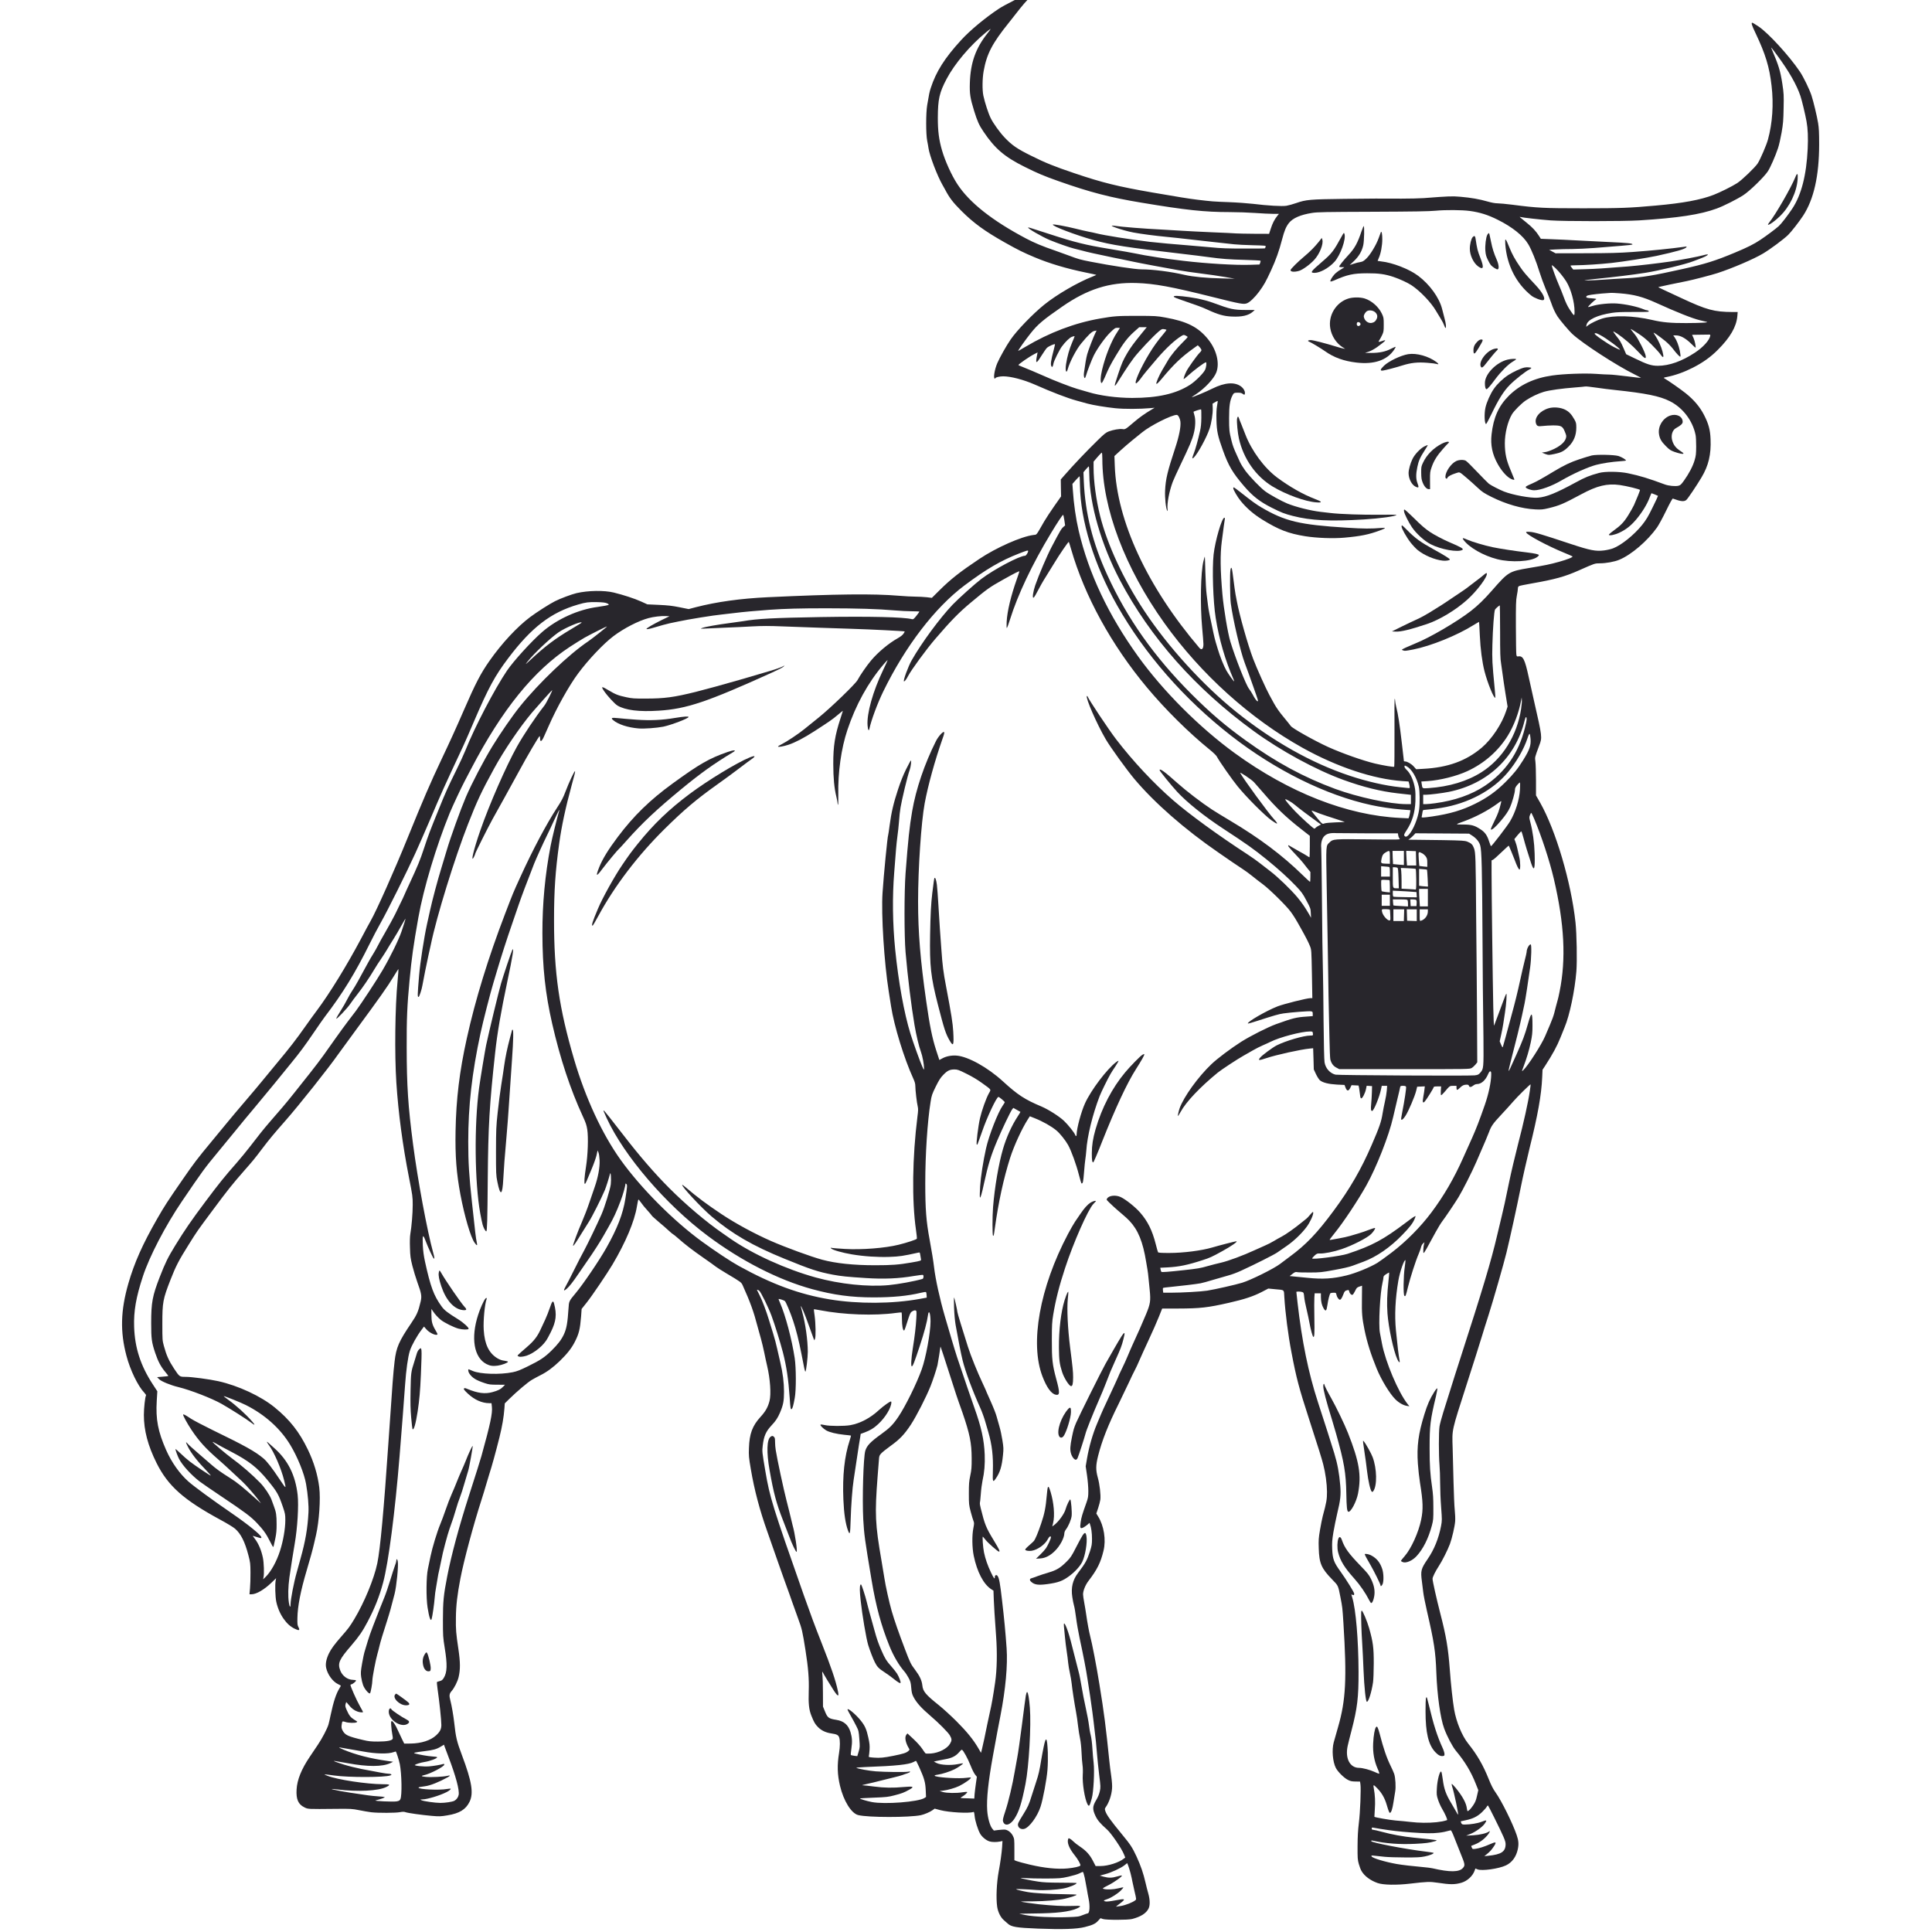 <?xml version="1.0" encoding="UTF-8" standalone="no"?>
<svg
   version="1.0"
   width="4000pt"
   height="4000pt"
   viewBox="0 0 4000 4000"
   preserveAspectRatio="xMidYMid"
   id="svg63"
   sodipodi:docname="payments.svg"
   inkscape:version="1.3.2 (091e20e, 2023-11-25, custom)"
   xmlns:inkscape="http://www.inkscape.org/namespaces/inkscape"
   xmlns:sodipodi="http://sodipodi.sourceforge.net/DTD/sodipodi-0.dtd"
   xmlns="http://www.w3.org/2000/svg"
   xmlns:svg="http://www.w3.org/2000/svg"
   xmlns:rdf="http://www.w3.org/1999/02/22-rdf-syntax-ns#"
   xmlns:cc="http://creativecommons.org/ns#"
   xmlns:dc="http://purl.org/dc/elements/1.1/">
  <title
     id="title63">Payments</title>
  <defs
     id="defs63" />
  <sodipodi:namedview
     id="namedview63"
     pagecolor="#ffffff"
     bordercolor="#000000"
     borderopacity="0.25"
     inkscape:showpageshadow="2"
     inkscape:pageopacity="0.0"
     inkscape:pagecheckerboard="0"
     inkscape:deskcolor="#d1d1d1"
     inkscape:document-units="pt"
     inkscape:zoom="0.16291667"
     inkscape:cx="3007.6726"
     inkscape:cy="3108.9513"
     inkscape:window-width="3440"
     inkscape:window-height="1369"
     inkscape:window-x="-8"
     inkscape:window-y="-8"
     inkscape:window-maximized="1"
     inkscape:current-layer="svg63" />
  <g
     transform="matrix(0.121,0,0,-0.121,-453.529,5315.411)"
     fill="#000000"
     stroke="none"
     id="g63"
     style="fill:#28262c;fill-opacity:1">
    <path
       d="m 21380,44054 c -151,-62 -442,-210 -539,-273 -233,-154 -496,-372 -648,-539 -280,-305 -428,-539 -519,-819 -23,-72 -28,-98 -61,-293 -23,-135 -23,-495 0,-610 9,-41 18,-97 22,-123 17,-126 149,-473 240,-632 13,-22 31,-56 42,-75 77,-147 133,-220 278,-366 212,-212 402,-350 750,-546 220,-124 317,-172 506,-251 251,-106 550,-195 878,-262 96,-19 176,-37 178,-39 2,-1 -30,-16 -69,-31 -248,-97 -608,-306 -822,-479 -196,-158 -468,-440 -575,-596 -73,-105 -188,-311 -229,-406 -45,-106 -70,-253 -44,-262 6,-2 12,0 12,6 0,14 72,32 133,32 131,0 348,-57 538,-140 305,-135 562,-233 719,-276 74,-20 158,-43 185,-51 95,-26 312,-62 476,-79 160,-16 421,-15 609,2 l 65,6 -65,-39 c -108,-65 -187,-121 -282,-201 -155,-132 -155,-132 -204,-125 -50,7 -156,-11 -234,-40 -46,-17 -78,-42 -194,-156 -199,-195 -405,-412 -566,-596 l -61,-70 2,-145 3,-145 -116,-165 c -64,-91 -142,-210 -174,-265 -144,-251 -122,-222 -182,-230 -208,-26 -635,-215 -927,-410 -333,-223 -486,-343 -681,-536 l -131,-130 -89,11 c -49,5 -136,10 -194,10 -58,0 -184,7 -280,15 -433,37 -1073,30 -2245,-25 -463,-22 -871,-78 -1232,-171 l -121,-32 -159,32 c -125,25 -198,33 -353,40 l -195,9 -110,50 c -109,49 -297,111 -465,152 -165,40 -438,36 -637,-10 -84,-20 -278,-92 -368,-138 -92,-46 -309,-185 -425,-271 -224,-168 -485,-449 -695,-748 -153,-218 -241,-388 -443,-853 -124,-286 -231,-522 -382,-840 -187,-395 -309,-677 -578,-1340 -222,-548 -527,-1233 -630,-1415 -31,-54 -92,-168 -167,-310 -240,-452 -538,-937 -753,-1224 -52,-69 -142,-193 -200,-276 -156,-221 -257,-353 -484,-625 -112,-135 -232,-281 -268,-325 -35,-44 -155,-186 -265,-315 -111,-129 -253,-298 -316,-375 -62,-77 -192,-234 -288,-349 -220,-265 -290,-356 -486,-641 -249,-360 -305,-446 -428,-661 -249,-435 -390,-751 -493,-1108 -132,-461 -142,-823 -32,-1236 64,-244 196,-517 306,-632 19,-20 32,-40 29,-45 -16,-25 -37,-218 -37,-335 0,-265 69,-525 217,-822 197,-394 461,-629 1091,-971 112,-60 225,-129 252,-153 100,-87 168,-223 228,-452 33,-126 35,-146 36,-300 1,-91 -3,-211 -8,-268 l -9,-102 h 37 c 80,0 217,80 340,199 l 79,76 -8,-40 c -13,-72 -7,-276 10,-360 22,-106 66,-209 124,-292 61,-86 114,-134 192,-173 75,-37 94,-29 64,27 -17,31 -20,54 -18,155 3,200 54,463 158,813 56,187 106,369 126,458 12,51 28,119 35,152 53,234 79,614 55,812 -27,218 -92,435 -194,646 -147,306 -312,515 -570,725 -236,192 -620,371 -964,448 -149,33 -454,74 -559,74 -104,0 -104,0 -197,140 -89,135 -131,227 -175,390 -25,91 -26,106 -26,375 0,372 9,422 141,760 89,228 140,327 307,593 150,240 141,227 420,602 247,333 330,437 530,665 159,181 174,199 311,380 122,161 198,252 394,475 232,263 752,918 906,1140 33,47 174,240 314,430 375,509 538,739 630,893 46,76 85,137 87,134 2,-2 -5,-93 -15,-203 -43,-441 -53,-1253 -21,-1739 34,-519 107,-1069 216,-1623 61,-309 64,-330 64,-470 0,-146 -19,-371 -41,-498 -7,-42 -10,-128 -6,-233 4,-147 9,-182 41,-311 20,-80 59,-206 85,-280 71,-195 78,-238 57,-330 -40,-171 -65,-229 -161,-370 -212,-313 -257,-415 -285,-655 -25,-218 -30,-285 -105,-1380 -79,-1164 -141,-1835 -191,-2075 -56,-268 -223,-671 -394,-956 -81,-133 -99,-157 -219,-294 -121,-138 -178,-216 -216,-295 -45,-95 -61,-177 -46,-245 25,-115 113,-235 204,-278 26,-12 47,-24 47,-27 0,-3 -10,-22 -23,-43 -58,-94 -102,-227 -152,-462 -14,-69 -31,-141 -37,-160 -21,-71 -109,-239 -181,-345 -40,-61 -103,-154 -139,-207 -142,-210 -216,-393 -225,-559 -10,-167 28,-254 134,-305 63,-31 53,-31 534,-26 261,3 283,1 400,-22 68,-14 162,-30 209,-36 114,-14 423,-13 494,2 44,8 66,8 90,0 43,-16 282,-49 453,-64 129,-11 152,-10 266,9 206,33 315,100 379,231 73,147 40,348 -129,797 -90,240 -105,304 -133,560 -13,117 -44,296 -65,375 -23,87 -20,116 19,162 49,56 103,164 121,239 31,130 30,255 -3,479 -41,274 -46,334 -43,545 2,202 24,390 77,665 59,308 223,918 359,1340 29,91 63,201 75,245 12,44 39,134 60,200 45,138 109,370 174,630 46,185 74,346 85,495 l 6,86 75,74 c 130,128 321,290 389,329 36,21 102,57 146,79 114,57 215,132 329,241 130,127 202,218 258,327 73,142 91,218 109,438 l 9,128 89,112 c 90,113 347,493 438,646 227,382 378,742 419,995 10,61 21,114 25,118 3,5 23,-18 44,-49 21,-32 71,-93 112,-137 40,-44 73,-83 73,-87 0,-5 52,-51 115,-105 64,-53 144,-123 179,-156 35,-32 67,-59 71,-59 4,0 39,-28 79,-63 121,-108 254,-210 441,-340 99,-69 194,-136 211,-151 17,-14 99,-66 181,-115 252,-150 256,-153 280,-207 127,-281 190,-456 251,-694 17,-63 44,-162 61,-220 16,-58 41,-161 55,-230 14,-69 36,-173 50,-231 53,-223 71,-487 41,-602 -28,-107 -68,-178 -154,-272 -139,-152 -190,-289 -198,-533 -5,-131 -2,-160 32,-360 60,-357 153,-707 285,-1077 27,-77 106,-302 175,-500 70,-198 142,-403 162,-455 19,-52 55,-151 78,-220 24,-69 73,-204 108,-301 67,-182 75,-216 127,-544 48,-301 63,-496 56,-702 -7,-216 4,-317 45,-420 45,-113 64,-146 114,-196 57,-58 133,-94 227,-108 95,-14 120,-27 135,-69 17,-48 16,-158 -2,-265 -34,-206 -30,-370 16,-562 61,-258 194,-472 311,-501 169,-43 871,-43 1072,-2 61,13 160,55 204,88 l 33,24 97,-26 c 151,-39 493,-58 565,-31 11,5 15,-9 21,-65 7,-81 54,-233 94,-305 30,-55 104,-117 162,-134 43,-13 117,-14 178,-2 l 43,9 -6,-102 c -7,-101 -31,-272 -59,-421 -35,-193 -47,-452 -26,-600 13,-90 58,-182 113,-230 23,-20 53,-47 67,-59 63,-58 146,-72 520,-87 416,-16 662,-8 800,27 134,34 180,55 229,109 l 40,43 38,-14 c 55,-19 429,-19 504,0 147,39 238,96 279,177 28,54 26,153 -4,259 -14,47 -34,128 -46,180 -39,169 -81,291 -156,455 -73,156 -104,203 -247,376 -195,237 -261,329 -284,394 -14,42 -13,46 5,72 57,81 99,204 108,318 4,47 -1,118 -14,215 -12,80 -26,195 -32,255 -60,586 -89,818 -171,1320 -50,312 -124,694 -158,822 -17,63 -50,241 -66,358 -9,61 -24,156 -35,213 -11,57 -20,120 -20,141 0,61 39,158 91,227 150,195 210,315 259,519 46,187 7,429 -93,588 l -30,49 31,92 c 17,51 34,117 38,147 9,79 -12,264 -44,376 -36,131 -35,210 6,373 65,258 173,532 354,895 51,105 127,262 168,350 40,88 88,187 106,220 18,33 53,107 77,165 25,58 96,215 159,350 63,135 141,311 173,392 l 59,147 h 265 c 388,1 516,16 876,98 265,60 415,110 558,183 l 117,61 113,-11 c 171,-16 153,-1 161,-137 16,-263 65,-649 122,-943 83,-438 129,-612 299,-1135 161,-497 219,-682 244,-780 39,-150 64,-335 65,-470 0,-133 -8,-180 -73,-420 -10,-38 -31,-142 -46,-230 -24,-142 -27,-178 -22,-320 7,-254 45,-342 228,-530 108,-111 103,-101 143,-305 34,-174 34,-177 51,-440 60,-957 42,-1320 -92,-1784 -30,-105 -63,-222 -74,-261 -34,-128 -18,-329 36,-436 35,-67 138,-170 207,-205 43,-22 67,-27 130,-28 l 77,-1 7,-45 c 12,-79 -4,-486 -27,-665 -15,-123 -21,-232 -22,-395 -1,-204 1,-232 21,-304 12,-44 33,-99 47,-122 51,-87 152,-162 275,-205 96,-34 325,-38 560,-10 291,34 333,35 460,16 226,-34 298,-34 415,-1 100,30 192,114 225,207 l 13,37 36,-15 c 73,-31 366,10 487,68 104,49 175,146 203,277 18,86 13,148 -19,241 -69,202 -260,588 -361,729 -43,60 -75,123 -118,230 -97,241 -196,413 -354,611 -104,132 -201,367 -237,576 -25,145 -56,430 -75,690 -28,369 -62,568 -162,955 -65,252 -133,556 -133,595 0,29 49,128 107,217 56,85 152,275 190,377 36,96 84,305 90,391 3,41 0,127 -7,190 -7,63 -16,279 -21,480 -4,201 -11,462 -15,580 -10,333 -24,269 246,1110 119,370 205,641 258,815 21,72 69,223 106,338 81,253 262,883 310,1079 59,241 181,796 246,1123 34,171 102,471 150,667 141,566 203,911 216,1213 l 6,130 45,68 c 127,196 204,337 263,486 21,53 52,130 69,171 87,205 175,628 202,960 14,179 6,639 -15,835 -74,686 -337,1576 -605,2050 l -71,124 v 253 c 0,139 -5,285 -10,325 -10,78 -13,65 64,273 55,146 56,134 -92,785 -22,94 -61,269 -87,390 -65,301 -97,364 -175,353 -27,-4 -30,-2 -36,30 -4,19 -7,233 -8,476 -1,382 1,453 16,531 10,50 18,104 18,122 0,23 6,36 21,44 12,6 108,26 213,44 404,71 569,117 810,224 273,121 272,121 356,121 106,0 252,26 335,61 206,85 482,321 647,554 27,39 97,166 154,284 67,137 108,212 116,209 135,-50 189,-56 229,-25 23,17 178,247 261,387 121,202 166,394 155,654 -6,161 -34,263 -112,415 -72,140 -172,257 -312,370 -92,73 -288,210 -368,257 -16,9 -9,13 45,23 142,28 296,83 445,159 171,87 305,183 426,305 213,213 317,393 334,575 l 6,72 h -83 c -323,2 -445,35 -886,241 -119,56 -256,119 -305,142 -48,22 -86,42 -84,44 3,3 355,77 490,103 101,20 417,102 522,136 253,82 628,243 782,336 127,76 348,241 426,316 57,56 187,223 259,332 182,281 272,679 273,1215 0,207 -4,282 -18,369 -22,129 -77,359 -113,471 -34,104 -139,321 -200,410 -180,267 -536,656 -702,768 -55,37 -104,67 -111,67 -22,0 -10,-41 55,-177 171,-360 238,-578 275,-903 37,-316 15,-637 -62,-919 -24,-91 -131,-339 -174,-406 -44,-69 -270,-286 -352,-339 -87,-56 -294,-159 -403,-201 -222,-86 -522,-142 -995,-184 -446,-40 -587,-46 -1235,-46 -681,0 -783,5 -1215,61 -104,13 -219,24 -254,24 -41,0 -100,11 -170,31 -138,40 -281,65 -463,81 -149,12 -185,11 -628,-23 -74,-5 -245,-9 -380,-9 -410,2 -448,2 -985,-4 -582,-7 -649,-13 -816,-71 -57,-20 -133,-41 -169,-47 -77,-12 -322,2 -572,33 -89,10 -275,24 -413,29 -271,10 -290,12 -535,41 -149,18 -333,48 -773,124 -584,101 -857,168 -1332,329 -348,117 -501,179 -745,301 -239,118 -327,179 -453,312 -82,86 -193,241 -236,328 -41,82 -101,266 -127,388 -20,97 -18,291 5,419 53,295 146,474 431,828 77,96 166,209 197,250 31,41 106,126 166,188 61,61 106,112 101,111 -5,0 -47,-16 -94,-35 z m -733,-692 c -204,-255 -293,-505 -304,-852 -6,-184 6,-261 73,-478 56,-180 85,-245 162,-358 194,-288 359,-429 701,-599 227,-113 331,-157 586,-247 535,-189 879,-278 1410,-366 767,-128 1087,-162 1515,-162 129,0 325,-7 435,-15 110,-8 247,-15 303,-15 h 104 l -30,-37 c -49,-63 -80,-124 -110,-217 l -29,-88 -254,1 c -140,1 -279,4 -309,6 -30,3 -219,12 -420,20 -201,9 -423,20 -495,25 -71,5 -224,14 -340,20 -339,17 -685,45 -832,66 -149,22 134,-78 327,-115 134,-25 369,-56 580,-76 91,-9 257,-26 370,-40 113,-13 313,-36 445,-50 132,-14 281,-30 330,-36 50,-6 192,-13 318,-16 225,-6 227,-6 221,-27 -4,-12 -9,-23 -11,-26 -3,-3 -163,-5 -356,-4 -281,0 -398,4 -577,22 -124,11 -290,26 -370,32 -191,14 -563,48 -670,61 -352,43 -774,110 -915,146 -33,8 -91,21 -130,28 -38,7 -142,31 -230,53 -155,39 -372,78 -381,69 -24,-23 385,-179 696,-266 297,-83 595,-129 1479,-231 190,-22 408,-49 485,-60 226,-31 355,-41 628,-48 141,-4 260,-10 264,-14 3,-4 1,-20 -5,-36 l -12,-29 -157,-5 c -250,-9 -751,21 -1137,67 -236,28 -322,40 -455,61 -172,26 -292,48 -360,63 -61,13 -247,46 -465,82 -397,65 -584,111 -1010,250 -393,127 -368,119 -374,114 -13,-14 235,-157 368,-213 135,-56 339,-127 416,-146 33,-7 94,-23 135,-34 41,-12 128,-33 193,-47 64,-14 168,-36 230,-49 61,-14 173,-37 247,-51 74,-15 171,-35 215,-45 44,-10 204,-41 355,-69 151,-27 336,-61 410,-75 74,-14 245,-39 380,-56 135,-16 322,-44 415,-60 l 170,-30 -215,5 c -263,5 -501,28 -640,60 -240,56 -543,95 -740,95 -108,0 -512,61 -870,131 -182,36 -205,42 -370,104 -69,26 -174,64 -235,85 -227,78 -358,133 -502,209 -577,305 -968,614 -1173,928 -99,150 -211,398 -263,578 -53,182 -72,331 -72,555 1,322 26,433 151,670 138,260 398,568 669,792 44,36 82,65 83,63 2,-2 -21,-35 -51,-73 z m 13508,-377 c 203,-274 337,-510 400,-699 26,-77 83,-317 104,-433 23,-125 29,-278 20,-469 -21,-451 -108,-790 -263,-1024 -76,-115 -189,-261 -232,-300 -52,-47 -210,-165 -312,-233 -112,-75 -223,-131 -442,-222 -332,-139 -503,-192 -891,-279 -508,-113 -691,-143 -949,-157 -107,-5 -283,-17 -390,-24 -107,-8 -233,-14 -280,-14 -93,2 -92,2 125,25 346,35 635,71 855,105 236,37 700,149 823,199 12,5 58,22 103,39 159,59 200,101 59,61 -65,-19 -391,-81 -551,-105 -210,-31 -544,-70 -729,-85 -420,-33 -549,-42 -734,-47 l -203,-6 -24,29 c -13,16 -23,32 -24,37 0,4 39,7 88,7 144,1 415,18 617,40 197,22 613,87 770,121 345,76 481,115 507,146 12,15 8,16 -37,9 -233,-32 -546,-64 -875,-88 -239,-17 -392,-21 -810,-22 l -515,-1 -55,30 -55,30 115,6 c 63,4 189,7 280,7 91,1 260,9 375,18 395,30 647,52 653,58 19,20 -67,29 -423,45 -137,7 -369,18 -515,26 -146,8 -346,18 -446,21 l -181,7 -28,44 c -54,86 -116,152 -217,233 -124,99 -129,104 -103,96 39,-11 342,-45 515,-58 229,-17 1240,-17 1515,0 667,42 1045,99 1328,203 120,44 348,159 457,230 111,73 352,308 417,406 44,67 127,256 174,396 17,49 44,168 61,265 27,155 31,207 35,419 5,226 3,253 -22,420 -34,219 -61,309 -180,588 -21,51 -17,45 90,-100 z m -5260,-2665 c 179,-25 312,-67 480,-151 251,-125 436,-273 523,-419 55,-91 137,-294 192,-475 24,-77 70,-203 102,-280 33,-77 75,-185 95,-239 36,-105 68,-173 111,-241 44,-67 198,-250 260,-306 179,-163 747,-532 1058,-686 62,-31 112,-58 110,-60 -2,-2 -109,10 -239,27 -130,16 -265,30 -299,30 -35,0 -140,5 -234,12 -193,13 -556,0 -747,-28 -306,-43 -555,-160 -743,-348 -174,-174 -262,-372 -294,-659 -21,-183 13,-343 106,-509 61,-108 136,-197 203,-240 42,-26 81,-37 81,-21 0,3 -29,74 -64,157 -75,175 -98,285 -99,461 0,171 49,371 121,494 35,60 162,187 237,238 92,61 212,119 311,148 97,28 305,57 539,75 83,6 158,14 168,16 9,3 95,-6 190,-20 94,-14 237,-32 317,-40 529,-56 767,-104 939,-191 224,-112 393,-335 442,-580 6,-27 10,-116 10,-196 -1,-127 -4,-159 -27,-235 -28,-99 -96,-229 -182,-349 -50,-69 -62,-80 -97,-88 -54,-12 -165,-1 -228,22 -286,106 -427,149 -632,192 -145,31 -394,34 -495,6 -164,-44 -238,-74 -401,-163 -336,-183 -502,-250 -649,-261 -124,-9 -426,46 -578,106 -74,29 -222,105 -258,133 -16,13 -106,103 -199,201 -92,98 -181,185 -196,193 -40,20 -115,18 -166,-7 -88,-43 -183,-182 -183,-269 0,-32 26,-43 36,-15 9,23 64,52 139,76 78,24 53,35 202,-90 48,-41 127,-112 175,-157 77,-72 105,-91 238,-158 251,-125 520,-202 750,-213 101,-5 128,-2 222,20 193,47 251,72 563,239 272,147 443,188 660,158 114,-16 345,-72 345,-85 0,-12 -58,-157 -103,-258 -15,-32 -58,-109 -97,-172 -75,-121 -128,-176 -261,-272 -43,-31 -75,-61 -72,-66 11,-18 107,2 181,38 114,54 191,115 283,221 100,118 188,260 230,371 18,46 33,83 35,83 5,0 109,-41 112,-45 2,-2 -39,-90 -92,-197 -78,-160 -109,-211 -179,-300 -138,-172 -358,-349 -500,-402 -34,-13 -103,-29 -152,-35 -140,-18 -236,0 -565,109 -516,171 -621,202 -699,208 -60,4 -73,2 -69,-9 14,-43 363,-230 653,-349 72,-29 134,-57 139,-61 14,-13 -87,-53 -230,-93 -164,-45 -226,-58 -514,-106 -342,-58 -352,-64 -633,-385 -136,-155 -238,-254 -362,-351 -236,-183 -706,-458 -948,-554 -45,-19 -118,-50 -162,-70 -80,-38 -80,-38 -51,-49 29,-12 45,-10 176,15 303,60 751,241 1034,419 49,30 90,54 92,53 1,-2 8,-107 13,-233 11,-236 40,-453 80,-611 52,-202 163,-475 185,-453 2,2 -2,69 -10,149 -44,457 -46,502 -40,755 7,279 29,573 45,604 10,18 71,71 82,71 2,0 4,-201 5,-448 0,-368 3,-465 17,-547 9,-55 21,-140 27,-190 6,-49 27,-193 47,-318 l 37,-228 -22,-68 c -73,-226 -247,-488 -421,-636 -268,-226 -578,-339 -998,-361 l -123,-7 -39,44 c -40,46 -113,89 -150,89 -11,0 -21,3 -21,8 0,4 -16,140 -35,303 -37,318 -64,498 -96,621 -10,42 -19,90 -19,107 0,16 -3,32 -7,34 -5,3 -6,-256 -4,-575 1,-319 -1,-584 -5,-588 -9,-9 -190,22 -327,54 -208,50 -563,175 -802,283 -231,105 -618,322 -641,360 -6,10 -60,77 -120,150 -74,88 -129,167 -169,240 -32,59 -67,123 -77,141 -60,110 -215,453 -277,617 -91,238 -236,752 -281,995 -6,36 -16,85 -21,110 -8,41 -18,116 -50,365 -12,93 -24,114 -36,59 -13,-62 -9,-468 5,-579 35,-269 165,-826 239,-1020 25,-66 56,-149 68,-185 13,-36 49,-137 80,-225 84,-238 86,-245 71,-245 -14,0 -50,50 -85,118 -12,23 -39,66 -61,95 -53,69 -234,527 -319,807 -44,144 -114,562 -136,808 -37,419 -40,686 -11,907 27,210 47,358 52,383 3,14 0,22 -9,22 -42,0 -157,-397 -183,-628 -27,-244 -9,-807 36,-1087 57,-361 162,-723 304,-1047 9,-21 14,-38 12,-38 -10,0 -94,118 -134,187 -41,70 -113,251 -147,368 -10,33 -26,87 -36,120 -10,33 -27,103 -38,155 -69,322 -83,393 -92,465 -5,44 -16,130 -24,190 -9,62 -18,228 -22,383 -3,150 -8,271 -10,268 -2,-2 -13,-38 -23,-80 -47,-188 -58,-745 -22,-1136 12,-129 22,-257 22,-283 0,-82 -30,-110 -69,-64 -890,1043 -1415,2172 -1448,3117 l -6,166 99,91 c 54,50 149,131 209,180 61,49 136,110 167,135 142,116 503,298 591,298 25,0 55,-55 63,-116 10,-84 -22,-248 -87,-444 -134,-405 -166,-538 -175,-735 -6,-123 13,-307 36,-343 8,-13 10,-7 6,25 -12,95 29,308 89,468 15,39 74,169 132,290 155,322 201,431 228,540 29,113 33,236 10,311 -8,27 -15,52 -15,56 0,8 123,48 130,41 3,-2 5,-66 4,-141 -1,-99 -7,-162 -22,-227 -35,-155 -80,-317 -107,-384 -33,-85 -33,-102 1,-70 64,60 220,345 268,491 34,102 58,258 55,351 l -3,79 42,25 c 24,14 44,24 46,22 2,-2 -3,-40 -11,-84 -10,-57 -13,-128 -10,-245 5,-191 21,-268 110,-515 96,-267 167,-387 364,-616 146,-170 268,-265 471,-367 171,-86 219,-104 362,-141 309,-79 633,-95 1215,-60 275,17 544,54 559,77 2,4 -125,6 -282,4 -289,-4 -689,10 -844,29 -46,5 -123,14 -173,20 -172,20 -427,84 -573,144 -95,39 -303,154 -374,207 -82,60 -254,239 -339,350 -34,46 -75,112 -92,148 -16,36 -42,92 -57,125 -51,111 -69,160 -90,245 -38,154 -41,183 -41,385 0,209 14,304 57,387 22,44 30,48 95,48 41,0 63,-5 81,-20 28,-22 38,-18 38,17 0,35 -26,79 -63,107 -110,84 -280,72 -492,-33 -120,-60 -355,-157 -355,-147 0,1 35,26 78,54 148,98 302,263 342,368 61,158 6,385 -137,564 -167,210 -363,310 -733,376 -148,27 -169,28 -485,29 -337,0 -393,-4 -635,-46 -435,-76 -866,-240 -1276,-484 -68,-41 -124,-72 -124,-69 0,13 129,195 213,300 122,154 214,231 542,458 430,298 805,417 1265,403 314,-10 594,-61 1325,-244 459,-115 513,-125 570,-103 48,18 136,102 207,198 82,112 114,167 206,367 82,179 136,328 187,525 40,153 68,220 118,284 66,83 198,141 395,172 93,15 225,17 1037,20 719,3 964,7 1080,18 166,16 450,14 580,-4 z m 1467,-977 c 58,-55 139,-155 185,-228 81,-130 143,-354 143,-519 0,-83 -6,-81 -84,38 -36,54 -69,123 -99,206 -25,69 -66,171 -91,227 -37,83 -116,300 -116,318 0,12 15,2 62,-42 z m 1103,-433 c 246,-20 391,-59 628,-166 345,-157 614,-264 744,-295 48,-11 99,-23 113,-27 48,-11 -89,-20 -350,-21 -262,-1 -407,12 -585,54 -320,74 -659,83 -854,23 -76,-23 -191,-79 -240,-115 l -33,-26 7,34 c 17,88 185,167 436,205 77,12 174,16 373,15 235,-1 267,1 256,14 -7,8 -20,15 -30,15 -10,0 -35,7 -55,16 -111,46 -304,88 -461,100 -118,9 -318,-11 -413,-41 -41,-13 -78,-22 -80,-19 -6,6 104,113 134,130 16,9 3,13 -72,19 -80,6 -93,10 -93,25 0,12 12,21 43,28 40,10 203,29 312,35 28,2 59,4 71,5 12,1 79,-3 149,-8 z m -8178,-681 c -143,-176 -193,-244 -252,-344 -72,-124 -90,-165 -152,-350 -57,-170 -67,-205 -56,-204 9,0 32,35 157,234 45,72 119,179 165,240 83,109 331,373 428,454 47,39 56,43 89,38 20,-3 39,-8 41,-11 3,-2 -19,-33 -49,-68 -97,-114 -176,-224 -248,-344 -147,-242 -262,-504 -222,-504 11,0 63,57 92,100 28,41 110,140 276,334 149,172 296,308 407,376 37,22 40,22 73,7 19,-9 34,-20 34,-25 0,-4 -34,-41 -76,-82 -109,-107 -216,-237 -264,-322 -23,-40 -66,-113 -96,-163 -53,-89 -110,-223 -99,-233 7,-8 40,24 99,95 193,233 327,362 530,507 l 79,57 22,-21 c 12,-11 28,-31 35,-45 11,-21 9,-27 -25,-62 -50,-51 -196,-256 -227,-318 -29,-58 -52,-124 -45,-131 2,-3 35,23 73,58 101,92 283,228 306,228 16,0 7,-85 -14,-129 -29,-61 -167,-198 -257,-256 -239,-154 -551,-225 -991,-225 -264,1 -547,38 -750,100 -52,16 -138,41 -190,55 -94,26 -419,152 -555,215 -68,31 -348,150 -412,174 -18,7 -35,15 -38,18 -10,9 185,145 273,189 l 54,28 -6,-32 c -34,-167 -20,-174 68,-31 41,65 85,129 98,141 31,29 138,76 138,60 0,-7 -10,-48 -21,-92 -50,-190 -59,-255 -39,-285 9,-13 11,-13 20,0 5,8 12,32 15,53 8,43 99,227 141,285 64,86 135,155 176,169 22,7 42,12 44,10 2,-2 -17,-50 -42,-107 -47,-108 -86,-245 -105,-374 -17,-115 6,-173 31,-78 31,115 145,333 227,432 120,146 186,209 226,216 l 39,7 -15,-29 c -34,-66 -126,-304 -145,-374 -18,-65 -35,-165 -56,-318 -7,-46 1,-92 15,-92 4,0 13,19 20,43 17,64 98,274 132,342 60,121 193,308 280,393 78,76 87,82 125,82 23,0 42,-2 42,-4 0,-2 -21,-34 -46,-72 -97,-144 -202,-407 -258,-642 -29,-121 -33,-227 -8,-227 7,0 30,41 51,90 69,163 97,219 195,382 125,210 194,300 305,401 l 92,82 h 64 65 z m 8490,-5 c 89,-58 147,-106 233,-193 64,-64 131,-137 148,-163 53,-77 65,-61 37,46 -21,81 -70,190 -116,260 -22,32 -38,60 -36,62 5,5 117,-75 203,-145 41,-34 96,-90 122,-124 71,-93 124,-149 133,-140 5,5 0,50 -10,101 -20,93 -53,179 -91,233 l -21,29 h 49 c 73,0 161,-48 252,-137 41,-40 76,-73 79,-73 12,0 -11,118 -33,165 l -25,55 135,2 c 73,1 144,2 157,2 17,1 21,-4 19,-19 -12,-76 -120,-196 -262,-290 -225,-148 -438,-224 -633,-225 -111,0 -184,23 -393,125 l -151,73 -43,99 c -51,117 -58,128 -128,216 -30,38 -52,71 -49,74 3,2 33,-14 67,-37 118,-80 256,-199 358,-309 113,-121 138,-135 129,-72 -7,57 -128,297 -184,365 -63,76 -77,96 -70,96 4,0 59,-34 124,-76 z m -645,-30 c 105,-54 349,-236 335,-250 -1,-2 -46,18 -98,44 -119,60 -353,223 -336,234 19,12 27,10 99,-28 z m -8522,-2117 c 0,-844 387,-1866 1063,-2812 624,-872 1467,-1632 2362,-2131 591,-329 1212,-536 1712,-570 l 103,-7 10,-36 c 5,-20 10,-46 10,-58 0,-19 -4,-22 -27,-18 -16,2 -80,9 -143,15 -246,25 -556,95 -856,195 -655,218 -1312,588 -1939,1090 -572,459 -1170,1114 -1580,1735 -354,536 -630,1129 -754,1625 -68,274 -111,589 -111,823 v 102 l 67,79 c 37,44 71,77 75,75 4,-3 8,-51 8,-107 z m -223,-270 c 6,-512 206,-1201 525,-1807 517,-980 1294,-1857 2288,-2580 465,-339 1065,-665 1539,-837 333,-121 633,-195 921,-228 80,-9 164,-18 188,-21 l 42,-5 v -80 -79 h -78 c -279,0 -829,118 -1216,260 -537,198 -1011,454 -1530,828 -347,249 -606,470 -932,796 -636,637 -1097,1289 -1439,2036 -250,544 -379,1061 -402,1602 l -6,157 42,50 c 24,28 46,51 49,51 4,0 8,-64 9,-143 z m -160,-180 c 9,-607 242,-1360 635,-2055 471,-832 1149,-1608 1953,-2233 756,-589 1620,-1017 2395,-1185 161,-35 339,-61 518,-76 l 153,-12 -7,-45 c -4,-25 -11,-57 -16,-70 l -9,-24 -146,7 c -904,43 -1895,431 -2828,1109 -605,440 -1224,1060 -1651,1652 -510,708 -847,1421 -1018,2150 -50,215 -85,458 -101,702 l -7,102 58,66 c 33,36 61,65 64,65 3,0 6,-69 7,-153 z m -267,-598 13,-91 -25,-21 c -40,-34 -53,-56 -204,-343 -76,-143 -221,-483 -282,-659 -36,-105 -53,-220 -31,-213 7,2 24,24 37,49 77,146 127,234 178,314 31,50 95,152 141,228 87,145 242,371 249,364 3,-2 20,-58 39,-123 231,-803 689,-1639 1299,-2369 313,-375 715,-773 1073,-1063 57,-46 110,-97 120,-115 38,-75 265,-400 357,-512 153,-188 458,-493 577,-580 112,-81 130,-75 48,15 -101,110 -522,686 -580,793 -15,27 191,-110 235,-157 21,-22 93,-104 159,-181 218,-255 389,-419 645,-619 l 152,-119 v -183 c 0,-101 -3,-184 -6,-184 -3,0 -19,10 -36,21 -17,12 -85,52 -152,88 -66,37 -133,75 -148,85 -25,16 -28,16 -28,2 0,-8 51,-69 113,-133 62,-65 126,-136 142,-158 17,-22 51,-66 77,-98 l 48,-58 v -85 c 0,-46 -3,-84 -7,-84 -4,0 -61,53 -128,118 -343,335 -734,629 -1235,927 -118,70 -260,157 -315,193 -177,116 -437,315 -596,457 -211,189 -299,253 -299,216 0,-15 202,-264 302,-372 169,-182 464,-418 783,-627 420,-275 519,-346 751,-533 198,-161 372,-319 497,-451 95,-100 116,-128 179,-248 69,-129 72,-137 75,-215 l 4,-80 -34,61 c -66,115 -125,200 -200,290 -112,134 -338,351 -462,445 -60,45 -142,109 -182,141 -39,32 -132,97 -206,146 -506,329 -994,684 -1278,930 -330,287 -684,665 -972,1040 -126,164 -470,680 -490,735 -2,7 -7,9 -11,6 -28,-26 170,-479 322,-739 80,-137 356,-519 487,-676 347,-413 863,-865 1445,-1265 69,-47 173,-119 232,-160 59,-41 141,-95 182,-122 41,-26 113,-79 160,-117 47,-39 129,-102 182,-141 118,-88 401,-367 476,-469 56,-77 87,-127 175,-285 87,-155 129,-238 156,-305 25,-65 25,-65 33,-477 l 7,-413 h -34 c -59,0 -460,-101 -562,-141 -192,-75 -529,-270 -506,-293 3,-3 79,18 170,48 271,88 360,114 439,125 132,19 434,42 468,36 29,-5 32,-9 32,-44 v -38 l -102,-8 c -181,-12 -235,-26 -523,-129 -145,-53 -438,-201 -600,-303 -177,-113 -406,-285 -508,-382 -230,-219 -475,-560 -545,-756 -15,-44 -34,-127 -29,-132 3,-2 23,30 46,71 94,172 333,424 636,672 61,50 344,236 440,289 39,21 111,62 161,92 50,29 127,68 170,86 44,19 102,45 129,59 159,80 532,178 675,178 45,0 48,-1 52,-30 6,-38 3,-40 -44,-40 -112,0 -420,-90 -575,-168 -69,-35 -253,-171 -283,-210 -41,-51 -25,-52 108,-8 166,56 588,149 737,163 l 62,6 6,-182 5,-181 38,-81 c 21,-44 51,-91 66,-104 49,-41 149,-66 293,-74 l 129,-6 17,-45 c 24,-64 51,-66 81,-5 l 22,46 60,-3 60,-3 9,-40 c 4,-22 11,-71 15,-110 5,-52 11,-70 22,-70 21,0 67,90 81,158 l 12,58 46,-3 46,-3 -3,-110 c -2,-60 -7,-148 -12,-193 -9,-92 -5,-122 16,-122 28,0 125,237 153,373 l 12,57 h 46 46 l -6,-82 c -4,-46 -18,-128 -31,-183 -13,-55 -31,-148 -41,-208 -21,-137 -54,-234 -186,-538 -178,-413 -372,-750 -653,-1129 -280,-379 -471,-579 -749,-783 -46,-34 -122,-91 -168,-126 -105,-80 -496,-274 -645,-320 -115,-35 -458,-113 -600,-136 -103,-16 -427,-35 -625,-35 h -127 l -5,38 c -2,20 -2,40 2,43 3,4 62,12 131,18 168,16 442,49 510,62 30,5 127,32 215,59 88,26 205,60 260,75 55,14 154,51 220,82 234,107 561,272 616,310 30,21 103,71 162,112 122,84 255,210 341,325 60,80 120,210 114,249 -2,17 -11,10 -53,-39 -27,-32 -55,-63 -63,-67 -7,-5 -45,-35 -85,-68 -111,-92 -276,-208 -342,-241 -33,-17 -92,-50 -131,-74 -39,-24 -109,-60 -155,-79 -46,-20 -127,-56 -179,-80 -185,-86 -444,-182 -565,-210 -66,-15 -172,-42 -235,-60 -120,-35 -173,-44 -405,-69 -265,-29 -377,-38 -385,-29 -4,4 -10,22 -13,39 l -6,31 122,6 c 196,10 344,40 602,124 120,38 162,57 335,153 159,87 277,170 242,170 -16,0 -301,-73 -407,-105 -186,-55 -497,-95 -740,-95 -136,0 -186,3 -192,13 -4,6 -22,68 -39,137 -60,237 -138,393 -268,542 -80,92 -245,224 -331,264 -87,41 -206,28 -235,-27 -12,-21 -17,-15 111,-135 30,-28 95,-85 144,-126 50,-42 106,-93 126,-115 151,-159 233,-361 289,-708 6,-38 16,-97 22,-130 6,-33 14,-98 18,-145 5,-47 13,-137 20,-200 19,-191 12,-240 -63,-420 -59,-143 -143,-333 -231,-523 -19,-42 -56,-126 -80,-185 -24,-59 -67,-153 -95,-210 -28,-56 -51,-104 -51,-107 0,-7 -143,-319 -215,-470 -37,-77 -82,-176 -100,-220 -18,-44 -47,-114 -65,-155 -74,-173 -138,-396 -172,-595 l -23,-135 23,-157 c 13,-89 22,-205 22,-266 0,-94 -4,-118 -31,-195 -74,-207 -89,-258 -100,-338 -15,-102 -8,-117 45,-92 18,9 50,31 70,48 l 36,32 9,-24 c 21,-56 34,-151 34,-248 0,-93 -4,-118 -35,-216 -49,-150 -76,-200 -204,-369 -92,-121 -123,-251 -98,-412 7,-52 21,-118 29,-146 9,-29 25,-124 36,-212 11,-88 38,-241 59,-340 70,-328 109,-528 135,-700 14,-93 34,-224 45,-290 19,-118 59,-418 79,-605 6,-52 15,-133 21,-180 5,-47 14,-148 20,-225 6,-77 22,-233 36,-347 25,-200 26,-209 10,-281 -11,-49 -32,-100 -64,-153 -61,-103 -63,-152 -10,-266 36,-76 79,-127 198,-233 74,-66 250,-325 290,-425 l 22,-55 -24,-18 c -82,-67 -271,-127 -398,-127 h -85 l -44,85 c -54,107 -119,178 -224,248 -45,30 -95,69 -112,87 -16,17 -42,38 -57,46 -23,12 -27,12 -32,-2 -24,-62 16,-162 110,-279 56,-68 107,-161 98,-176 -10,-18 -105,-39 -218,-50 -176,-16 -397,6 -647,65 -101,24 -202,51 -224,60 l -40,16 v 183 c 0,174 -1,184 -25,232 -31,63 -94,109 -148,109 -20,0 -69,-4 -108,-8 l -70,-9 -27,32 c -40,48 -79,187 -87,311 -13,199 17,489 96,925 14,77 34,185 44,240 18,104 44,238 87,460 88,454 125,861 105,1150 -20,284 -42,513 -78,820 -34,297 -50,382 -77,419 -19,26 -47,14 -47,-19 0,-46 -16,-26 -68,83 -55,116 -94,228 -117,338 -18,86 -32,283 -18,269 5,-5 27,-32 49,-59 40,-50 207,-196 224,-196 24,0 9,32 -92,199 -128,211 -150,264 -219,543 -11,43 -17,82 -15,87 3,4 10,73 16,152 5,79 19,183 29,230 33,147 44,282 38,449 -10,254 -58,470 -178,805 -53,148 -173,500 -294,860 -20,61 -63,200 -95,310 -32,110 -84,288 -116,395 -85,292 -161,638 -183,833 -11,97 -42,290 -76,472 -59,316 -75,524 -75,968 0,492 37,1057 91,1392 17,110 25,132 88,261 55,111 82,153 128,200 71,74 113,94 191,94 54,0 74,-7 208,-74 96,-47 192,-105 269,-161 165,-120 153,-102 112,-176 -47,-86 -120,-290 -151,-425 -30,-132 -68,-435 -55,-448 5,-6 11,-2 15,10 4,10 15,39 24,64 10,25 32,88 50,140 83,245 250,600 282,600 14,0 108,-79 108,-91 0,-5 -16,-31 -35,-58 -80,-112 -236,-510 -285,-731 -50,-224 -90,-484 -101,-648 -6,-95 -8,-180 -4,-190 9,-20 31,55 70,237 71,325 118,478 225,731 87,205 229,502 258,539 l 19,23 59,-33 c 32,-18 60,-33 62,-35 2,-1 -19,-36 -46,-77 -103,-157 -194,-359 -252,-557 -74,-253 -143,-657 -170,-994 -13,-165 -13,-483 0,-491 11,-7 14,8 30,125 61,445 150,855 263,1210 66,205 199,495 300,653 l 36,56 83,-33 c 137,-54 284,-137 370,-208 61,-50 157,-170 202,-251 54,-96 141,-337 184,-507 21,-83 42,-151 46,-151 23,-1 29,22 42,186 8,99 18,203 23,230 5,28 12,92 16,143 16,250 107,619 229,937 27,69 134,288 184,375 14,25 52,85 85,133 32,49 56,91 53,94 -3,3 -22,-7 -41,-22 -158,-120 -429,-479 -531,-703 -66,-144 -144,-434 -144,-533 0,-33 -15,-39 -25,-9 -12,37 -121,174 -192,241 -83,78 -264,193 -383,244 -290,122 -407,199 -663,433 -259,237 -592,422 -789,439 -85,7 -178,-10 -245,-47 l -52,-28 -55,168 c -66,203 -110,417 -170,840 -100,699 -139,1176 -139,1705 0,561 53,1355 113,1679 57,308 174,731 307,1110 26,71 32,101 24,109 -16,16 -99,-76 -138,-154 -198,-395 -342,-821 -407,-1199 -46,-266 -69,-483 -113,-1060 -24,-320 -24,-1076 0,-1355 37,-428 98,-921 153,-1245 29,-171 76,-369 110,-459 26,-68 54,-221 53,-281 0,-34 -1,-33 -30,29 -37,81 -155,409 -202,561 -110,355 -206,889 -262,1445 -44,445 -50,900 -16,1320 12,149 26,326 31,395 6,69 16,170 24,225 8,55 20,163 26,240 17,219 23,253 99,580 35,146 63,249 85,312 19,54 33,172 18,158 -6,-5 -42,-73 -81,-150 -47,-95 -91,-205 -136,-340 -77,-233 -116,-398 -145,-619 -11,-87 -23,-162 -25,-166 -11,-18 -76,-679 -96,-985 -25,-370 28,-1202 106,-1690 13,-82 31,-197 40,-255 51,-332 222,-890 379,-1233 26,-57 36,-92 36,-130 0,-71 26,-292 41,-350 9,-39 9,-71 -5,-175 -87,-693 -97,-1438 -25,-1936 11,-76 18,-144 15,-152 -5,-14 -172,-69 -311,-103 -234,-58 -635,-89 -920,-72 -104,6 -203,14 -220,17 -28,6 -29,5 -14,-10 24,-25 196,-74 354,-100 202,-34 437,-50 644,-43 170,6 230,15 492,73 25,6 27,3 33,-37 4,-24 9,-56 12,-70 6,-33 9,-32 -168,-63 -212,-37 -334,-46 -617,-46 -366,0 -673,32 -906,95 -192,52 -618,208 -870,318 -283,124 -610,301 -850,461 -247,164 -421,294 -614,459 -30,26 -57,45 -59,42 -20,-19 326,-391 503,-541 352,-298 699,-500 1247,-723 445,-182 573,-224 825,-272 147,-27 240,-37 568,-58 304,-20 561,-9 818,35 81,13 152,22 157,19 18,-11 11,-63 -7,-69 -142,-41 -412,-90 -578,-106 -358,-33 -837,17 -1250,131 -509,141 -1078,399 -1460,664 -36,25 -95,66 -132,92 -278,191 -631,490 -913,773 -251,251 -511,552 -787,910 -181,235 -324,415 -334,418 -11,4 -3,-16 51,-133 299,-647 1009,-1474 1724,-2009 577,-432 1216,-758 1791,-915 366,-100 670,-141 1050,-141 331,0 586,25 810,79 44,11 84,16 88,12 4,-4 9,-28 10,-52 l 2,-43 -120,-22 c -467,-85 -1055,-88 -1540,-8 -518,86 -987,258 -1555,572 -135,74 -399,249 -625,413 -492,357 -1050,917 -1397,1402 -316,441 -602,1058 -796,1717 -258,878 -345,1478 -344,2395 0,498 23,832 88,1300 40,294 109,615 214,1000 56,204 61,226 57,238 -6,17 -106,-196 -163,-348 -39,-104 -67,-158 -141,-271 -186,-285 -418,-722 -633,-1194 -124,-272 -119,-260 -261,-630 -287,-749 -507,-1464 -653,-2125 -126,-568 -183,-1040 -193,-1585 -8,-434 15,-726 83,-1090 71,-376 176,-732 243,-825 42,-58 51,-55 36,12 -14,62 -25,152 -80,666 -51,472 -65,691 -65,1052 0,614 63,1171 210,1855 41,194 172,704 220,860 21,69 52,175 70,235 58,197 170,546 240,745 37,107 92,265 120,350 44,130 145,400 267,710 37,93 157,357 218,480 29,58 85,177 125,265 68,148 101,210 86,160 -37,-123 -123,-473 -146,-595 -96,-500 -142,-993 -141,-1500 1,-585 50,-1032 167,-1545 137,-599 310,-1122 526,-1590 49,-105 63,-148 75,-225 20,-133 10,-434 -22,-635 -27,-170 -35,-288 -20,-293 6,-2 20,22 33,55 13,32 52,126 87,208 35,83 71,186 81,230 l 17,80 15,-35 c 9,-20 17,-77 20,-135 5,-119 -26,-289 -82,-450 -19,-55 -62,-181 -96,-280 -33,-99 -91,-247 -127,-330 -65,-147 -157,-395 -149,-402 7,-7 50,56 133,192 44,72 106,171 138,220 53,82 210,393 272,540 22,53 67,194 89,280 13,49 23,-97 13,-180 -10,-85 -105,-392 -158,-513 -84,-190 -234,-500 -296,-616 -37,-66 -116,-220 -176,-341 -60,-121 -125,-248 -145,-282 -39,-69 -31,-82 22,-35 44,38 112,125 196,250 39,59 113,166 163,237 91,129 216,324 270,420 15,28 55,97 88,155 79,137 135,257 203,438 44,116 84,258 84,299 0,3 7,0 16,-7 17,-15 15,-46 -17,-250 -41,-261 -139,-512 -327,-845 -119,-211 -396,-620 -523,-771 -115,-138 -116,-139 -123,-261 -16,-247 -33,-344 -78,-443 -44,-95 -103,-172 -214,-281 -119,-116 -189,-163 -405,-269 -131,-64 -183,-85 -257,-100 -221,-45 -554,-34 -684,21 -36,16 -69,29 -72,29 -12,0 -5,-47 11,-70 51,-77 114,-116 263,-166 75,-25 100,-28 217,-28 l 132,-1 -32,-33 c -41,-43 -87,-67 -184,-93 -127,-35 -249,-19 -431,56 -34,15 -45,16 -55,6 -9,-10 4,-28 66,-87 113,-106 242,-164 368,-164 h 37 l 7,-64 c 12,-109 -28,-296 -179,-840 -25,-87 -82,-269 -216,-686 -167,-519 -300,-1013 -369,-1370 -63,-320 -74,-439 -74,-745 0,-278 1,-298 31,-485 46,-281 42,-416 -16,-510 -22,-36 -36,-47 -69,-55 -23,-6 -44,-13 -48,-16 -3,-4 1,-53 9,-110 34,-236 66,-541 66,-625 0,-70 -23,-116 -89,-177 -93,-87 -255,-139 -436,-141 l -110,-1 -40,81 c -22,45 -53,112 -70,149 -38,87 -83,155 -102,155 -14,0 -15,-12 -10,-84 3,-47 11,-111 18,-144 7,-32 10,-66 6,-75 -11,-30 -101,-47 -251,-47 -117,0 -160,4 -251,26 -268,63 -314,85 -357,168 -16,31 -19,51 -14,90 3,27 9,53 14,58 5,5 28,2 51,-7 48,-17 168,-20 191,-5 8,5 12,11 10,13 -3,2 -28,18 -57,36 -56,35 -82,69 -124,164 -21,47 -25,66 -19,94 5,19 10,36 12,38 2,2 22,-20 46,-50 43,-56 92,-93 151,-113 36,-13 91,-16 91,-6 0,4 -23,46 -50,94 -61,106 -172,358 -165,371 4,5 11,9 17,9 17,0 78,49 78,63 0,8 -19,12 -53,13 -94,2 -182,68 -217,161 -47,125 -19,186 190,428 129,150 193,243 278,405 123,233 202,434 266,671 91,340 204,1207 281,2159 30,364 86,1088 95,1230 17,244 49,476 81,575 29,92 123,260 202,363 l 40,53 41,-47 c 54,-63 171,-116 190,-86 2,4 -13,36 -35,72 -54,90 -69,146 -69,263 v 100 l 26,-39 c 38,-56 81,-103 133,-147 57,-47 225,-131 306,-152 69,-18 161,-20 171,-4 11,18 -86,107 -181,166 -181,112 -234,153 -283,222 -132,183 -187,331 -282,765 -21,98 -32,180 -37,276 -8,186 2,201 50,71 41,-109 124,-288 138,-297 14,-8 11,25 -11,102 -102,370 -264,1241 -344,1854 -85,652 -108,997 -109,1655 -2,485 9,733 49,1150 37,391 64,583 150,1070 88,499 309,1234 537,1792 49,118 195,431 256,546 21,39 71,135 111,212 530,1015 1070,1681 1690,2087 80,52 190,121 245,153 95,54 375,195 389,195 10,0 -252,-208 -319,-253 -332,-223 -846,-713 -1167,-1112 -131,-162 -340,-465 -475,-686 -151,-247 -353,-635 -452,-865 -94,-221 -265,-696 -327,-907 -24,-82 -68,-228 -98,-325 -59,-192 -149,-527 -190,-714 -14,-65 -37,-169 -51,-230 -51,-232 -117,-661 -135,-873 -29,-349 -30,-380 -8,-373 12,4 54,132 63,192 13,78 84,431 105,521 12,50 30,133 41,185 98,477 406,1473 636,2060 154,394 232,560 446,950 168,308 437,705 647,955 76,90 340,385 346,385 11,0 -98,-218 -130,-260 -162,-208 -352,-493 -472,-706 -183,-328 -473,-988 -629,-1439 -112,-320 -171,-570 -107,-448 12,23 22,48 22,55 0,15 213,440 297,593 30,55 121,219 203,365 81,146 193,351 250,455 138,257 343,604 352,599 5,-3 8,-23 8,-45 0,-60 25,-50 60,24 16,34 55,121 86,192 136,311 349,692 502,898 175,237 439,515 608,642 178,134 424,261 599,308 84,23 218,39 294,35 l 65,-3 -140,-68 c -139,-69 -254,-136 -254,-149 0,-10 50,-1 125,22 93,29 236,67 275,75 19,3 85,17 145,30 154,34 611,108 745,120 36,4 133,15 215,25 133,17 370,39 595,55 274,19 519,26 981,26 543,-1 869,-11 1164,-36 93,-8 227,-15 297,-15 70,0 128,-3 128,-6 0,-3 -23,-35 -51,-71 -46,-57 -55,-64 -78,-58 -137,36 -720,50 -1556,36 -818,-14 -1087,-28 -1335,-71 -30,-5 -127,-19 -215,-30 -216,-28 -431,-66 -480,-85 -39,-15 -38,-15 65,-10 58,3 209,10 335,15 127,4 329,14 450,21 173,9 287,10 530,0 485,-18 823,-30 1180,-41 327,-10 897,-39 903,-45 2,-2 -7,-19 -20,-38 -15,-23 -50,-51 -98,-78 -153,-85 -337,-238 -457,-381 -73,-86 -195,-263 -231,-334 -32,-64 -464,-480 -664,-641 -95,-76 -207,-166 -248,-200 -93,-77 -306,-218 -387,-258 -34,-16 -62,-34 -62,-39 -1,-14 90,1 178,30 117,39 261,114 446,233 261,169 306,200 398,278 48,40 87,72 87,69 0,-2 -18,-59 -40,-127 -96,-293 -125,-474 -124,-784 1,-243 16,-407 54,-563 11,-46 20,-94 20,-108 0,-13 3,-24 8,-24 4,0 5,78 4,172 -8,380 50,793 156,1108 142,426 353,809 615,1117 39,46 72,81 74,80 2,-2 -32,-78 -76,-168 -177,-368 -285,-752 -268,-955 6,-77 22,-103 32,-52 29,140 137,432 235,633 377,775 886,1439 1392,1818 376,281 617,422 934,546 137,53 154,58 154,41 0,-26 -35,-80 -52,-80 -94,0 -526,-229 -748,-396 -106,-80 -390,-335 -491,-440 -219,-230 -531,-653 -702,-954 -58,-102 -147,-344 -132,-359 9,-8 42,33 70,89 57,109 313,459 469,640 266,310 401,448 606,619 275,230 321,263 546,389 200,112 284,155 284,143 0,-5 -20,-65 -44,-134 -100,-281 -164,-549 -173,-725 -4,-80 -2,-114 5,-107 5,6 29,69 51,141 134,429 379,946 703,1482 109,181 196,312 207,312 4,0 13,-41 21,-91 z m -7826,-1423 c 22,-9 35,-20 30,-25 -9,-8 -98,-25 -189,-37 -331,-43 -693,-206 -950,-429 -180,-156 -491,-498 -601,-660 -212,-313 -557,-973 -712,-1365 -28,-69 -101,-228 -164,-355 -128,-259 -178,-369 -285,-635 -163,-401 -184,-457 -258,-681 -72,-217 -102,-291 -259,-629 -35,-74 -69,-151 -77,-170 -7,-19 -45,-100 -85,-180 -39,-80 -73,-149 -75,-155 -9,-22 -126,-237 -185,-337 -35,-59 -82,-144 -104,-188 -22,-44 -60,-111 -83,-148 -24,-37 -65,-107 -92,-157 -150,-279 -222,-407 -265,-470 -26,-38 -67,-108 -90,-155 -23,-47 -76,-138 -117,-203 -41,-64 -73,-122 -71,-128 5,-16 188,177 238,251 24,36 82,115 130,175 86,109 202,280 288,425 24,41 72,116 106,165 34,50 82,124 106,165 24,41 73,122 110,180 37,58 97,160 134,228 38,67 70,122 72,122 4,0 -21,-83 -67,-218 -48,-142 -193,-438 -324,-662 -94,-162 -366,-575 -455,-695 -25,-33 -88,-116 -141,-185 -52,-69 -149,-201 -215,-295 -66,-93 -157,-222 -202,-285 -45,-63 -148,-199 -229,-301 -82,-103 -203,-256 -270,-340 -67,-85 -159,-197 -205,-250 -46,-53 -135,-157 -199,-230 -122,-141 -204,-244 -361,-449 -53,-69 -151,-188 -218,-265 -211,-240 -300,-350 -536,-665 -238,-318 -355,-487 -518,-753 -126,-206 -168,-291 -264,-537 -126,-325 -147,-436 -147,-790 0,-270 8,-328 69,-511 49,-146 97,-236 173,-326 30,-36 53,-66 51,-68 -2,-3 -46,-8 -98,-12 l -94,-8 35,-35 c 37,-38 198,-104 329,-135 205,-50 569,-191 738,-286 147,-83 435,-266 505,-321 70,-54 77,-47 19,19 -105,122 -279,279 -416,377 -43,31 -74,56 -68,56 20,0 293,-110 374,-151 327,-164 593,-402 763,-684 124,-205 240,-492 270,-668 32,-183 47,-371 41,-487 -14,-273 -52,-492 -137,-795 -27,-99 -56,-203 -64,-231 -48,-168 -105,-465 -105,-541 0,-70 -17,-57 -29,23 -17,113 -13,267 9,432 20,141 69,457 90,572 48,271 71,660 51,840 -39,339 -165,592 -399,800 -47,41 -94,83 -104,93 -35,33 -28,12 13,-44 85,-112 210,-402 258,-597 39,-158 39,-158 -75,13 -132,198 -219,311 -281,362 -145,120 -312,213 -874,486 -151,74 -313,159 -360,189 -103,68 -129,81 -137,73 -9,-9 69,-152 141,-260 129,-194 247,-324 462,-510 50,-43 153,-137 230,-209 77,-72 160,-149 183,-171 58,-53 217,-235 272,-310 l 44,-60 -65,58 c -259,232 -340,298 -472,381 -154,97 -232,153 -322,232 -50,44 -151,132 -225,195 -74,64 -150,132 -168,153 -41,47 -41,33 2,-52 56,-111 166,-252 324,-414 41,-43 71,-78 67,-78 -13,0 -265,169 -355,238 -47,36 -122,101 -167,146 -46,44 -83,76 -83,70 0,-18 36,-117 60,-164 55,-110 210,-280 355,-391 33,-25 199,-140 370,-254 405,-271 505,-346 608,-455 108,-113 162,-189 223,-312 27,-54 51,-98 55,-98 7,0 8,2 39,150 16,79 22,139 21,240 0,152 -8,204 -46,305 -14,39 -33,90 -42,115 -27,74 -118,210 -191,285 -135,139 -325,304 -482,418 -109,80 -342,278 -335,285 2,2 30,-12 62,-31 32,-19 148,-82 258,-139 303,-158 445,-269 627,-492 159,-194 184,-239 257,-453 38,-112 41,-131 41,-225 0,-147 -37,-359 -91,-526 -59,-184 -156,-358 -248,-447 l -41,-39 7,34 c 13,59 7,251 -11,336 -27,130 -75,242 -140,327 -20,26 -35,47 -33,47 1,0 31,-9 67,-20 77,-24 80,-24 80,-6 0,35 -224,218 -505,411 -340,234 -642,455 -742,543 -151,134 -289,328 -383,541 -139,316 -179,523 -160,840 l 10,164 -79,121 c -207,317 -306,621 -318,981 -9,268 32,507 150,865 112,342 387,870 669,1285 349,514 386,565 610,835 85,102 223,271 308,375 84,105 224,273 310,375 86,102 244,293 351,424 107,132 238,294 293,360 148,181 228,289 386,521 79,116 162,235 185,265 309,405 520,749 768,1250 53,107 139,272 192,365 119,211 448,872 590,1185 59,129 165,372 237,540 228,535 237,556 585,1300 25,52 105,237 179,410 248,578 358,782 587,1085 400,530 732,785 1197,920 134,39 178,44 325,41 94,-2 141,-8 169,-20 z m -434,-330 c 0,-4 -48,-34 -185,-116 -263,-156 -436,-286 -675,-508 -107,-100 -111,-103 -68,-47 110,140 383,399 531,503 111,78 397,199 397,168 z m 16075,-1479 c -70,-456 -319,-853 -676,-1080 -245,-156 -555,-249 -905,-273 -113,-7 -107,-11 -119,68 l -7,45 108,7 c 212,14 493,84 679,170 289,133 529,344 692,606 105,169 191,398 230,610 l 8,45 3,-45 c 2,-25 -4,-94 -13,-153 z m 95,-180 c 0,-16 -13,-81 -30,-145 -108,-429 -333,-754 -685,-989 -226,-151 -520,-254 -852,-298 -59,-8 -129,-15 -155,-15 h -48 v 80 80 h 43 c 66,0 289,28 398,50 661,135 1140,586 1294,1218 18,73 35,82 35,19 z m 67,-330 c 9,-114 -17,-188 -125,-362 -93,-150 -169,-244 -306,-380 -160,-159 -313,-268 -517,-369 -220,-110 -434,-173 -734,-217 -161,-23 -189,-24 -181,-4 3,8 8,37 12,65 5,37 11,50 23,50 37,1 213,21 301,36 461,75 877,297 1137,606 148,176 276,398 338,586 17,53 31,80 37,74 5,-5 12,-44 15,-85 z m -2119,-471 c 84,-44 170,-189 207,-346 17,-77 20,-282 5,-397 -21,-150 -101,-345 -175,-426 -36,-39 -60,-44 -78,-16 -8,13 0,32 35,85 100,150 147,306 155,504 3,79 1,165 -6,208 -22,140 -79,270 -146,330 -19,18 -35,41 -35,52 0,24 3,24 38,6 z m 1938,-396 c -10,-173 -76,-387 -170,-545 -46,-78 -312,-425 -326,-425 -3,0 -18,38 -33,84 -34,105 -71,156 -148,206 -103,67 -152,80 -297,81 -140,0 -140,-1 13,54 200,73 413,185 573,302 70,52 72,53 66,26 -35,-146 -53,-195 -113,-317 -39,-77 -67,-144 -64,-148 12,-21 82,39 172,147 87,103 126,162 158,233 35,79 83,249 83,295 0,29 9,48 37,83 21,24 41,44 47,44 5,0 6,-47 2,-120 z m -3850,-264 c 57,-50 264,-205 412,-311 l 34,-24 -39,-20 c -22,-11 -45,-27 -52,-35 -8,-9 -18,-16 -23,-16 -16,0 -227,191 -326,294 -100,105 -172,192 -172,207 0,16 112,-48 166,-95 z m 424,-148 c 58,-21 177,-61 264,-88 88,-28 161,-52 163,-54 2,-2 -67,-6 -154,-8 -92,-3 -172,-11 -192,-18 -39,-15 -34,-19 -158,133 -67,81 -74,93 -45,82 9,-4 64,-25 122,-47 z m 3669,-89 c 127,-302 262,-713 336,-1026 181,-773 212,-1372 99,-1930 -14,-71 -28,-131 -30,-134 -2,-4 -18,-62 -35,-130 -42,-172 -42,-172 -182,-498 -62,-147 -300,-517 -376,-585 -27,-24 -26,-23 5,60 54,142 96,283 125,419 24,118 29,163 29,285 0,246 -16,250 -81,19 -49,-176 -84,-269 -189,-504 -123,-276 -134,-298 -138,-287 -2,6 17,89 42,184 80,305 154,609 186,758 17,80 37,174 45,210 15,72 63,384 95,615 21,153 27,395 9,395 -28,0 -69,-78 -69,-131 0,-10 -15,-77 -34,-150 -19,-74 -53,-222 -76,-329 -41,-192 -92,-399 -152,-615 -16,-60 -39,-144 -50,-185 -19,-74 -83,-307 -95,-344 -4,-15 -11,-6 -30,38 l -24,57 25,112 c 14,62 30,146 36,187 6,41 19,127 29,190 22,135 36,340 23,325 -6,-6 -28,-59 -50,-120 -50,-138 -151,-405 -159,-425 -4,-8 -10,136 -14,320 -9,410 -29,1994 -29,2291 v 216 l 24,11 c 13,5 78,63 145,128 67,64 123,115 125,113 6,-7 76,-176 100,-240 39,-106 70,-169 84,-169 17,0 16,129 -3,209 -9,35 -22,97 -31,138 -8,42 -24,98 -35,125 l -19,49 57,70 c 31,38 60,66 64,62 4,-5 19,-53 34,-108 26,-101 84,-293 133,-439 51,-150 67,-104 59,167 -5,187 -32,381 -76,546 -18,68 -18,77 -4,113 8,21 18,38 22,38 4,0 26,-46 50,-101 z m -2823,-249 h 491 l 6,-36 c 3,-20 14,-45 23,-55 16,-17 -2,-18 -529,-12 -598,7 -610,6 -667,-50 -67,-66 -64,-18 -51,-777 6,-377 13,-779 16,-895 3,-115 7,-392 10,-615 3,-223 7,-481 10,-575 3,-93 7,-316 11,-495 3,-179 10,-341 15,-360 18,-67 52,-113 104,-139 l 49,-26 h 1116 c 1097,0 1116,0 1149,20 19,11 48,37 65,58 l 31,39 -4,761 c -2,419 -5,787 -6,817 -1,30 -5,444 -9,920 -7,1010 -10,1093 -37,1165 -23,63 -48,87 -114,113 -45,17 -87,20 -415,26 -201,3 -417,6 -480,6 l -115,1 30,21 c 17,13 44,37 61,56 l 31,33 459,-3 459,-3 53,-34 c 70,-45 119,-104 137,-166 26,-85 33,-395 40,-1620 4,-643 8,-1176 10,-1185 1,-8 4,-229 6,-490 4,-521 3,-529 -54,-595 -30,-34 -40,-39 -98,-46 -86,-11 -2334,1 -2380,12 -95,24 -170,108 -187,211 -7,38 -13,324 -17,713 -3,358 -7,718 -10,800 -6,193 -14,753 -20,1505 -3,327 -8,620 -10,651 -8,77 11,154 46,194 43,49 101,65 214,59 39,-1 291,-3 561,-4 z m 354,-410 v -111 l -71,2 c -83,2 -88,8 -71,87 13,61 30,85 82,113 59,31 60,30 60,-91 z m 240,-11 v -121 l -92,7 c -51,4 -94,8 -94,9 -1,0 -4,52 -6,114 l -3,112 h 97 98 z m 208,-6 3,-123 h -79 -79 l -7,92 c -3,50 -6,106 -6,125 v 34 l 83,-3 82,-3 z m 102,87 c 22,-11 51,-37 65,-57 21,-31 25,-49 25,-107 v -69 l -66,6 c -37,4 -68,8 -70,9 -1,2 -6,56 -10,121 -7,130 -8,129 56,97 z m -562,-235 c 8,-3 12,-29 12,-85 v -80 h -75 -75 v 89 89 l 63,-5 c 34,-2 68,-6 75,-8 z m 141,-14 c 11,-7 15,-49 19,-180 l 5,-171 h -36 c -69,0 -67,-6 -67,186 v 174 h 33 c 17,0 38,-4 46,-9 z m 313,-20 c 4,-3 8,-85 9,-181 1,-135 -2,-174 -11,-172 -7,2 -64,6 -126,9 l -114,6 v 126 c 0,69 -3,149 -6,178 l -7,51 124,-5 c 68,-3 127,-8 131,-12 z m 193,-13 c 2,-2 7,-68 11,-146 l 6,-142 h -24 c -12,0 -47,3 -75,6 l -53,7 v 145 144 l 65,-5 c 36,-2 68,-6 70,-9 z m -647,-177 c 9,-1 12,-29 12,-106 v -106 l -67,7 c -38,4 -70,11 -73,15 -8,12 -13,177 -6,188 5,8 50,8 134,2 z m 662,-301 v -150 h -68 -69 l -6,98 c -4,53 -7,121 -7,150 v 52 h 75 75 z m -275,101 80,-6 3,-45 3,-45 -193,3 c -106,1 -199,5 -205,7 -8,3 -13,23 -13,54 v 50 l 123,-6 c 67,-3 158,-8 202,-12 z m -375,-146 v -95 h -70 -70 v 95 95 h 70 70 z m 304,-1 c 3,-9 6,-36 6,-60 v -45 l -122,7 c -68,3 -125,8 -127,10 -2,2 -5,26 -7,54 l -3,50 h 123 c 104,0 125,-3 130,-16 z m 144,7 c 9,-5 12,-25 10,-57 l -3,-49 h -50 -50 l -3,58 -3,57 h 43 c 24,0 49,-4 56,-9 z m -449,-167 c 3,-2 6,-45 8,-94 4,-86 3,-90 -17,-90 -34,0 -104,79 -120,134 -10,38 -10,50 -1,55 13,8 121,4 130,-5 z m 243,-94 -3,-100 h -90 -89 v 100 100 h 93 92 z m 218,0 v -101 l -82,3 -83,3 -3,98 -3,97 h 86 85 z m 190,65 c 0,-71 -50,-139 -117,-160 -23,-6 -23,-5 -23,94 v 101 h 70 70 z m 1084,-2796 c -2,-128 -45,-330 -109,-514 -95,-273 -148,-409 -218,-566 -36,-79 -104,-232 -152,-339 -157,-353 -330,-650 -543,-935 -186,-249 -435,-500 -682,-688 -102,-77 -212,-157 -245,-177 -128,-77 -371,-176 -526,-214 -233,-57 -407,-68 -668,-41 -80,8 -182,18 -226,22 l -80,8 48,37 c 41,32 54,36 80,30 18,-4 115,-7 217,-6 172,0 201,3 418,43 150,27 263,53 315,73 45,16 129,48 186,69 223,83 459,246 664,459 127,131 180,199 211,274 9,21 16,40 16,42 0,15 -38,-9 -163,-104 -390,-295 -581,-398 -1002,-537 -119,-39 -605,-102 -605,-78 0,5 19,27 41,48 38,35 47,38 90,36 78,-3 234,28 374,75 184,62 431,188 503,257 39,38 77,95 68,104 -3,4 -50,-10 -104,-31 -53,-21 -133,-48 -177,-61 -44,-13 -111,-33 -149,-44 -39,-12 -122,-30 -185,-41 -64,-11 -126,-23 -138,-25 -13,-3 -23,-2 -23,2 0,5 39,55 85,113 149,183 400,561 542,815 174,311 387,853 458,1165 19,85 53,229 75,320 22,91 43,177 45,193 5,25 9,27 51,27 31,0 46,-5 51,-16 7,-18 -27,-244 -64,-427 -14,-70 -23,-130 -20,-133 13,-14 39,8 76,66 50,77 159,333 181,425 l 17,70 66,3 65,3 -5,-43 c -2,-24 -11,-83 -20,-131 -18,-98 -11,-122 24,-85 29,31 153,230 153,246 0,8 19,12 63,12 h 64 l -5,-75 c -3,-50 -1,-75 6,-75 6,0 32,26 59,57 88,104 86,103 148,103 h 55 v -35 c 0,-44 13,-44 58,1 41,41 69,54 116,54 25,0 35,-5 39,-20 7,-27 39,-25 75,5 18,15 42,25 61,25 75,0 146,63 191,168 16,37 28,52 39,50 13,-3 16,-16 15,-59 z m 661,-275 c -28,-195 -105,-542 -201,-909 -51,-198 -120,-490 -153,-650 -70,-341 -93,-445 -126,-580 -14,-55 -50,-206 -80,-335 -101,-434 -246,-917 -630,-2105 -57,-176 -134,-417 -170,-535 -37,-118 -91,-291 -121,-385 -29,-93 -59,-204 -65,-245 -14,-91 -14,-489 0,-655 6,-66 11,-205 11,-310 0,-104 7,-291 17,-415 16,-216 16,-229 -1,-320 -41,-214 -118,-405 -231,-569 -113,-166 -121,-199 -97,-381 7,-52 17,-135 23,-185 5,-49 34,-193 63,-320 123,-533 148,-696 161,-1055 14,-383 69,-782 134,-956 51,-139 142,-311 201,-382 152,-182 259,-358 340,-565 l 43,-108 -22,-97 c -17,-79 -30,-109 -67,-165 -42,-61 -77,-97 -95,-97 -3,0 -9,22 -12,48 -11,91 -75,208 -195,354 -31,37 -59,65 -63,62 -4,-2 -1,-23 7,-46 32,-93 113,-478 100,-478 -3,0 -15,19 -27,43 -12,23 -48,85 -80,138 -100,164 -132,254 -154,422 -9,67 -20,126 -25,131 -24,25 -69,-140 -76,-284 -6,-105 -4,-122 20,-195 14,-44 43,-109 64,-145 62,-106 103,-200 89,-205 -62,-19 -95,-25 -179,-35 -135,-14 -301,-13 -448,5 -69,8 -181,19 -250,24 -99,8 -360,54 -365,64 -1,1 2,56 7,122 10,130 4,252 -16,357 -15,79 -10,79 65,1 71,-73 123,-166 154,-273 31,-105 45,-140 55,-140 22,0 44,65 61,179 10,69 24,153 30,186 14,75 4,238 -17,301 -9,26 -36,88 -61,138 -69,140 -125,304 -188,551 -10,39 -24,83 -32,99 -13,25 -16,27 -30,13 -21,-21 -43,-142 -49,-277 -8,-155 18,-301 74,-429 27,-60 36,-91 27,-91 -7,0 -41,13 -76,30 -78,36 -206,70 -266,70 -158,0 -243,165 -194,380 10,47 40,164 65,260 100,384 121,565 120,1005 -2,544 -46,1068 -108,1270 -9,28 -16,51 -16,53 0,1 8,-2 19,-7 21,-12 31,-5 31,18 0,24 -136,243 -236,382 -114,158 -133,210 -141,383 -4,112 -1,154 21,289 15,87 44,231 65,320 56,230 65,316 52,479 -18,212 -47,370 -103,553 -34,115 -177,562 -279,873 -163,500 -274,1041 -349,1702 -11,96 -20,178 -20,183 0,10 74,9 103,-2 21,-8 25,-17 31,-83 3,-40 22,-136 41,-213 18,-77 41,-183 50,-235 20,-111 52,-227 65,-235 19,-12 23,55 18,324 -3,153 -3,309 0,349 l 5,72 h 53 54 v -62 c 1,-81 15,-142 46,-195 35,-60 50,-48 64,50 14,100 40,199 54,209 6,4 30,8 53,8 40,0 42,-2 49,-35 7,-39 39,-85 59,-85 16,0 36,31 59,92 19,52 29,62 68,72 23,5 27,2 33,-23 7,-35 37,-64 57,-56 8,3 27,33 43,65 25,53 33,61 73,75 25,8 46,15 46,15 1,0 -1,-102 -2,-227 -4,-243 3,-326 44,-528 45,-218 108,-418 209,-665 80,-194 223,-429 320,-525 60,-59 134,-101 195,-111 l 44,-7 -31,39 c -158,200 -378,718 -438,1034 -14,74 -30,157 -35,183 -27,134 2,688 45,862 8,33 15,72 15,86 0,21 11,34 47,57 26,17 49,29 51,27 2,-2 -3,-68 -12,-147 -24,-223 -29,-379 -17,-553 18,-241 103,-640 168,-782 28,-60 49,-71 39,-20 -15,75 -37,254 -62,512 -25,258 -11,547 41,851 27,157 102,371 122,350 2,-2 -4,-57 -13,-122 -22,-147 -26,-466 -6,-486 19,-19 25,-4 62,150 38,157 132,450 184,569 19,45 38,98 41,117 4,19 18,45 32,58 l 26,23 -7,-25 c -14,-47 -19,-160 -8,-160 10,0 55,78 207,360 38,69 87,150 110,180 53,69 222,320 279,414 71,117 230,430 304,601 151,347 192,443 217,510 40,109 69,149 210,300 72,77 164,178 204,225 69,81 293,302 299,295 2,-1 -4,-52 -13,-111 z M 16738,21845 c 27,-19 156,-281 210,-426 54,-143 153,-463 196,-629 62,-242 95,-465 116,-775 12,-185 17,-210 35,-195 15,12 29,62 52,190 25,132 24,516 -1,680 -49,324 -158,733 -252,949 -13,29 -24,57 -24,62 0,9 88,-18 107,-33 18,-14 96,-199 142,-338 51,-152 98,-340 141,-560 48,-254 61,-310 69,-310 12,0 41,239 41,340 -1,200 -40,482 -96,682 -13,48 -24,91 -24,95 2,26 70,-134 135,-319 42,-117 81,-224 86,-238 l 11,-25 11,25 c 16,35 12,263 -6,395 -9,60 -15,111 -13,112 1,1 49,-6 106,-17 402,-78 931,-97 1298,-46 51,7 95,10 97,7 3,-2 5,-54 6,-115 1,-109 14,-186 34,-193 6,-2 18,23 27,54 9,32 32,103 51,158 30,89 38,102 69,119 21,12 42,17 53,12 17,-6 18,-17 12,-134 -8,-143 -25,-293 -62,-526 -26,-167 -33,-296 -15,-296 17,0 46,75 136,349 78,235 125,413 140,525 15,108 44,36 44,-108 -1,-191 -79,-618 -150,-816 -86,-242 -282,-639 -401,-814 -90,-133 -150,-194 -293,-296 -185,-133 -244,-195 -272,-284 -33,-110 -54,-819 -35,-1176 15,-263 26,-340 142,-1035 76,-454 164,-778 306,-1130 67,-167 162,-329 253,-433 21,-23 54,-74 75,-113 33,-62 38,-84 45,-168 6,-76 14,-109 35,-151 52,-102 135,-195 300,-336 133,-113 298,-279 326,-329 36,-62 36,-86 3,-142 -50,-85 -190,-157 -329,-168 -44,-3 -85,-2 -90,2 -6,4 -32,40 -58,80 -28,42 -90,111 -150,167 l -102,95 -18,-22 c -34,-42 -16,-137 45,-237 12,-19 10,-24 -15,-45 -33,-29 -88,-46 -252,-79 -165,-33 -231,-39 -336,-31 -87,7 -90,8 -84,29 3,11 9,59 12,106 4,70 1,107 -22,210 -31,141 -56,197 -127,287 -84,106 -228,226 -228,191 0,-7 25,-56 55,-108 30,-52 74,-132 96,-177 39,-77 41,-87 51,-220 10,-132 10,-142 -12,-216 l -23,-77 -51,6 c -28,4 -54,10 -59,13 -4,4 0,54 9,112 17,116 13,186 -16,283 -38,122 -114,187 -241,207 -133,21 -152,35 -198,151 l -31,76 -1,239 c 0,131 -4,263 -8,293 -8,49 -4,81 5,55 8,-21 146,-248 194,-320 68,-101 87,-101 65,0 -38,180 -113,402 -280,825 -113,285 -193,502 -304,816 -536,1525 -580,1668 -657,2119 -56,330 -57,340 -45,440 19,162 54,241 151,345 72,76 105,127 144,217 56,131 69,201 69,358 0,158 -20,318 -64,505 -17,69 -41,177 -55,240 -13,63 -44,178 -68,255 -24,77 -56,181 -71,230 -43,144 -115,334 -159,420 -22,44 -42,83 -44,88 -6,12 12,8 36,-8 z m 3302,-1565 c 50,-157 98,-303 107,-325 8,-22 40,-111 70,-198 125,-363 156,-519 157,-777 1,-160 -3,-200 -24,-300 -21,-99 -24,-141 -24,-305 0,-183 1,-195 32,-314 18,-69 40,-140 48,-159 12,-31 12,-44 -3,-121 -25,-123 -22,-333 6,-471 58,-279 168,-489 302,-575 l 36,-23 6,-164 c 7,-157 11,-216 39,-613 21,-285 15,-575 -16,-790 -34,-235 -59,-377 -90,-511 -13,-60 -34,-154 -45,-209 -28,-146 -77,-372 -93,-434 l -14,-54 -46,79 c -85,146 -198,285 -372,459 -94,94 -229,217 -301,275 -230,184 -274,237 -285,341 -9,85 -46,163 -125,268 -72,95 -84,119 -172,351 -110,289 -179,487 -228,655 -42,146 -106,435 -124,559 -5,33 -27,167 -49,296 -110,637 -117,798 -67,1450 9,113 19,238 22,279 4,66 8,77 39,111 19,21 89,77 157,126 160,115 238,196 351,367 95,145 262,472 336,657 41,102 101,286 119,360 8,38 50,293 51,317 1,9 64,-181 200,-607 z m -8619,-6410 c 126,-330 191,-570 175,-653 -8,-42 -38,-82 -74,-101 -35,-18 -154,-36 -239,-36 -88,0 -291,29 -323,46 -25,13 -24,13 15,14 83,1 296,65 413,124 46,23 80,52 71,60 -2,2 -31,-1 -64,-6 -134,-24 -485,-7 -485,23 0,8 17,12 110,24 92,12 237,70 393,156 47,27 41,35 -15,21 -63,-15 -275,-26 -362,-17 -78,7 -91,18 -35,29 105,21 349,148 349,181 0,11 -6,15 -17,11 -49,-15 -168,-35 -246,-41 -88,-7 -257,10 -240,25 17,14 100,40 164,50 97,15 223,63 217,82 -2,5 -40,11 -85,13 -70,4 -231,32 -298,52 -17,5 -16,7 10,15 17,5 86,15 155,23 151,18 208,34 280,78 l 55,33 14,-41 c 7,-22 35,-96 62,-165 z m -1686,129 c 66,-11 167,-29 225,-39 218,-41 433,-45 523,-11 16,6 32,11 36,11 9,0 55,-143 70,-215 33,-168 40,-538 10,-600 -12,-25 -22,-31 -66,-39 -62,-10 -404,6 -358,17 97,24 167,50 154,57 -8,4 -61,10 -119,13 -96,6 -188,18 -465,61 -145,22 -326,58 -321,63 2,3 46,0 98,-7 353,-43 702,-25 837,43 77,39 66,47 -66,47 -267,1 -772,77 -943,144 -80,31 -72,31 115,5 249,-35 868,-34 960,1 23,9 26,13 15,20 -8,6 -31,10 -50,10 -34,0 -151,21 -459,81 -85,17 -220,50 -300,75 -146,46 -205,70 -146,60 17,-3 48,-8 70,-12 22,-3 87,-14 145,-25 339,-63 594,-62 728,2 l 47,23 -90,13 c -300,42 -548,106 -754,192 -86,36 -101,47 -51,37 19,-4 89,-16 155,-27 z m 10538,-104 c 22,-38 60,-119 84,-179 23,-60 57,-127 74,-149 l 32,-40 -16,-111 c -9,-61 -19,-145 -23,-186 l -5,-76 -102,4 c -148,4 -148,4 -112,25 47,26 101,75 92,83 -4,4 -39,3 -78,-4 -104,-18 -274,-15 -340,5 l -54,17 60,6 c 78,9 205,45 275,79 98,48 213,131 199,145 -2,3 -38,0 -79,-5 -116,-16 -434,1 -522,27 -34,10 -18,21 39,28 66,8 210,54 285,92 59,29 151,94 145,101 -3,2 -42,-4 -88,-13 -122,-25 -296,-16 -363,18 l -49,25 44,11 c 24,6 87,18 139,27 123,21 188,53 248,121 54,62 46,65 115,-51 z m -795,-207 c 85,-188 104,-257 110,-389 l 5,-117 -27,-18 c -103,-67 -681,-112 -901,-69 -84,16 -209,54 -202,61 3,3 110,9 238,14 211,8 246,12 349,39 130,33 168,48 259,99 89,49 68,59 -99,44 -180,-17 -334,-15 -505,8 -82,11 -168,20 -190,21 -30,0 -11,7 70,24 61,13 153,35 205,49 52,14 156,39 230,57 74,17 151,38 170,46 19,8 56,21 83,29 54,17 66,40 15,28 -43,-10 -398,-6 -555,6 -114,9 -301,43 -332,60 -8,4 64,10 160,14 520,19 737,42 819,86 19,11 38,19 41,20 4,0 29,-51 57,-112 z m 9835,-853 c 167,-337 197,-406 197,-460 0,-129 -73,-177 -299,-200 l -65,-6 45,36 c 53,43 81,75 120,134 50,76 36,82 -77,31 -82,-37 -180,-68 -236,-75 -52,-7 -54,-6 -66,20 -7,15 -11,28 -10,30 2,1 30,12 63,25 94,37 184,109 239,190 19,29 21,47 4,32 -39,-31 -158,-59 -273,-66 l -120,-6 75,30 c 87,35 199,115 241,173 47,66 39,70 -55,33 -63,-25 -190,-46 -282,-46 -45,0 -52,3 -63,26 -6,15 -10,28 -9,29 2,1 41,10 87,19 121,25 200,64 277,138 36,35 73,76 81,92 8,16 18,24 23,20 5,-5 51,-94 103,-199 z m -1948,-199 c 193,-31 333,-47 528,-61 242,-17 364,-19 477,-5 73,9 105,16 199,41 10,3 30,-37 66,-131 28,-74 77,-196 107,-270 74,-180 77,-199 38,-243 -63,-73 -222,-75 -520,-6 -25,6 -94,15 -155,20 -179,16 -364,37 -460,54 -196,35 -411,99 -427,129 -10,18 -7,19 53,12 35,-4 111,-12 169,-18 58,-6 215,-11 350,-11 198,-1 263,2 336,17 82,16 164,49 151,62 -2,3 -60,11 -128,20 -361,44 -939,155 -939,181 0,9 8,12 23,8 227,-50 460,-68 729,-55 178,9 250,18 329,42 74,22 84,20 -346,63 -189,19 -384,55 -549,100 -70,19 -139,35 -152,35 -18,0 -24,5 -24,21 0,18 4,20 28,15 15,-3 68,-12 117,-20 z m -4272,-761 c 14,-55 28,-118 31,-140 4,-22 21,-100 38,-173 31,-130 31,-133 12,-148 -44,-36 -164,-83 -244,-97 -47,-8 -86,-14 -87,-13 -1,1 29,25 67,54 108,81 97,89 -81,54 -84,-16 -139,-22 -164,-18 -44,9 -38,17 29,40 67,22 182,95 235,150 25,25 43,48 40,50 -3,3 -41,-4 -84,-15 -83,-21 -198,-26 -250,-11 -29,8 -27,10 80,65 111,57 249,157 227,165 -7,2 -43,-6 -81,-17 -85,-26 -146,-26 -230,-3 l -64,18 89,24 c 105,27 271,104 334,154 l 45,36 16,-38 c 9,-20 27,-82 42,-137 z m -784,-77 c 12,-57 28,-143 36,-193 8,-49 21,-124 30,-165 26,-121 18,-250 -16,-250 -6,0 -44,-13 -84,-29 -69,-28 -83,-30 -271,-36 -249,-8 -564,7 -704,35 -58,11 -108,21 -112,23 -4,1 108,3 250,5 391,3 607,29 735,85 92,42 77,51 -75,44 -146,-6 -355,5 -578,29 -133,15 -299,40 -306,46 -1,2 93,4 209,4 203,1 445,21 547,45 107,26 200,57 200,68 0,4 -98,8 -217,9 -265,3 -509,17 -623,37 -89,16 -189,40 -197,49 -6,6 193,-2 348,-14 131,-10 337,2 464,26 98,19 225,71 225,93 0,3 -123,6 -272,6 -210,1 -300,5 -388,19 -122,18 -291,54 -299,62 -3,3 37,1 89,-3 52,-4 208,-7 345,-7 239,2 256,3 386,32 75,17 159,42 185,56 27,14 54,25 60,26 6,0 21,-46 33,-102 z"
       id="path1"
       style="fill:#28262c;fill-opacity:1" />
    <path
       d="m 34468,40898 c -74,-183 -342,-647 -450,-780 -68,-85 67,-4 185,111 169,163 289,414 304,634 7,103 -7,116 -39,35 z"
       id="path2"
       style="fill:#28262c;fill-opacity:1" />
    <path
       d="m 27045,39973 c -65,-197 -118,-294 -220,-403 -91,-98 -166,-192 -162,-204 2,-6 22,-10 46,-9 22,1 41,0 41,-1 0,-2 -30,-21 -66,-42 -37,-21 -83,-58 -103,-80 -44,-50 -78,-110 -68,-120 4,-5 31,3 60,15 231,102 329,123 567,124 196,1 305,-14 450,-62 110,-37 244,-99 313,-145 147,-98 336,-296 417,-438 23,-40 61,-102 83,-137 23,-35 48,-85 57,-112 9,-27 20,-46 23,-42 13,13 7,72 -19,169 -14,55 -32,126 -41,159 -49,191 -212,417 -408,564 -154,116 -440,227 -634,247 -34,4 -61,8 -61,9 0,1 9,23 20,49 35,77 60,212 60,321 0,86 -10,140 -23,125 -2,-3 -19,-48 -37,-100 -42,-120 -144,-289 -214,-356 -44,-42 -63,-53 -101,-59 -26,-3 -78,-16 -115,-29 l -67,-22 72,68 c 84,79 138,171 160,275 15,71 21,323 7,323 -4,0 -20,-39 -37,-87 z"
       id="path3"
       style="fill:#28262c;fill-opacity:1" />
    <path
       d="m 26705,39884 c -138,-252 -168,-291 -338,-437 -194,-167 -208,-187 -124,-187 93,1 243,84 338,188 103,112 204,396 171,481 -8,23 -11,21 -47,-45 z"
       id="path4"
       style="fill:#28262c;fill-opacity:1" />
    <path
       d="m 29198,39913 c -24,-42 -42,-183 -34,-277 5,-63 14,-96 41,-151 18,-38 42,-80 53,-92 28,-32 92,-73 113,-73 31,0 25,78 -12,163 -48,108 -76,196 -98,309 -30,144 -30,148 -39,148 -4,0 -15,-12 -24,-27 z"
       id="path5"
       style="fill:#28262c;fill-opacity:1" />
    <path
       d="m 28946,39871 c -25,-28 -49,-126 -48,-201 1,-111 63,-242 143,-300 89,-64 102,-22 43,131 -56,144 -59,155 -90,357 -6,36 -23,41 -48,13 z"
       id="path6"
       style="fill:#28262c;fill-opacity:1" />
    <path
       d="m 26317,39796 c -71,-89 -148,-167 -245,-249 -115,-95 -242,-222 -242,-240 0,-31 67,-36 148,-12 62,19 187,110 259,189 91,99 160,272 137,344 l -9,30 z"
       id="path7"
       style="fill:#28262c;fill-opacity:1" />
    <path
       d="m 29505,39748 c 26,-355 187,-671 448,-879 50,-40 174,-86 202,-75 46,17 -10,127 -129,254 -172,184 -206,223 -271,319 -83,121 -134,213 -178,323 -69,171 -80,180 -72,58 z"
       id="path8"
       style="fill:#28262c;fill-opacity:1" />
    <path
       d="m 23843,38863 c -28,-10 -8,-22 95,-58 314,-108 376,-131 472,-175 177,-82 278,-111 411,-117 178,-9 290,17 366,84 l 31,28 h -156 c -205,1 -261,13 -542,117 -94,35 -187,60 -305,83 -158,30 -343,49 -372,38 z"
       id="path9"
       style="fill:#28262c;fill-opacity:1" />
    <path
       d="m 26817,38820 c -210,-67 -344,-289 -307,-507 22,-132 102,-256 210,-325 l 45,-28 -35,6 c -19,4 -69,17 -110,30 -203,62 -404,114 -445,114 -45,0 -60,-15 -27,-27 31,-11 206,-116 275,-165 149,-106 320,-168 537,-193 303,-35 524,41 645,223 15,23 26,44 23,47 -2,2 -38,-13 -79,-34 -93,-49 -199,-71 -338,-71 l -106,1 66,22 c 38,13 98,46 145,80 149,109 168,132 84,102 -65,-23 -75,-20 -50,14 11,17 33,56 48,88 25,53 27,68 27,178 0,114 -2,123 -32,187 -56,118 -174,222 -295,260 -79,24 -203,23 -281,-2 z m 463,-235 c 34,-32 43,-70 25,-110 -18,-43 -48,-66 -92,-72 -49,-6 -102,28 -121,79 -12,32 -12,40 3,72 10,20 29,43 44,52 39,22 106,12 141,-21 z m -257,-187 c 8,-12 7,-21 -2,-32 -29,-35 -69,-8 -55,36 7,23 42,21 57,-4 z"
       id="path10"
       style="fill:#28262c;fill-opacity:1" />
    <path
       d="m 29027,38084 c -47,-47 -67,-91 -67,-147 0,-85 20,-76 89,39 79,132 83,144 44,144 -21,0 -41,-11 -66,-36 z"
       id="path11"
       style="fill:#28262c;fill-opacity:1" />
    <path
       d="m 29311,37959 c -135,-39 -272,-229 -222,-308 14,-22 37,-7 83,55 64,84 157,196 185,222 39,36 20,49 -46,31 z"
       id="path12"
       style="fill:#28262c;fill-opacity:1" />
    <path
       d="m 27843,37869 c -126,-21 -334,-120 -415,-199 -64,-62 -70,-87 -22,-82 43,5 203,46 334,87 153,48 266,60 435,46 73,-5 144,-15 158,-20 37,-14 34,3 -5,32 -134,101 -342,159 -485,136 z"
       id="path13"
       style="fill:#28262c;fill-opacity:1" />
    <path
       d="m 29545,37776 c -194,-47 -388,-246 -389,-399 -1,-65 10,-107 28,-107 15,0 61,52 152,175 89,120 217,249 290,292 35,20 64,41 64,45 0,12 -87,8 -145,-6 z"
       id="path14"
       style="fill:#28262c;fill-opacity:1" />
    <path
       d="m 29832,37640 c -61,-13 -195,-75 -276,-128 -93,-61 -189,-152 -246,-235 -59,-82 -126,-234 -145,-324 -23,-106 -16,-272 10,-279 6,-2 46,72 90,164 126,262 213,401 320,508 88,89 268,231 333,262 35,17 42,32 15,32 -10,0 -27,2 -38,4 -11,2 -39,0 -63,-4 z"
       id="path15"
       style="fill:#28262c;fill-opacity:1" />
    <path
       d="m 30251,36945 c -153,-43 -253,-162 -221,-261 16,-47 34,-54 115,-44 39,5 117,9 175,10 142,0 165,-12 204,-108 27,-66 29,-74 17,-114 -19,-64 -95,-131 -211,-185 -57,-27 -116,-47 -148,-50 -29,-3 -51,-8 -49,-10 2,-2 29,-12 59,-23 54,-19 56,-19 154,1 115,24 163,48 242,127 89,88 132,193 132,325 0,71 -4,87 -31,136 -52,93 -94,137 -162,171 -78,38 -192,48 -276,25 z"
       id="path16"
       style="fill:#28262c;fill-opacity:1" />
    <path
       d="m 32325,36818 c -125,-45 -208,-180 -191,-311 11,-82 40,-133 118,-211 63,-63 83,-76 148,-99 87,-30 146,-41 154,-29 3,5 -22,26 -56,47 -70,45 -110,94 -134,167 -30,91 -3,188 63,223 81,44 113,74 113,106 0,93 -106,145 -215,107 z"
       id="path17"
       style="fill:#28262c;fill-opacity:1" />
    <path
       d="m 24915,36763 c -8,-48 11,-246 32,-338 79,-347 288,-645 574,-819 230,-139 561,-260 753,-273 108,-8 99,11 -30,60 -197,75 -422,202 -639,362 -223,165 -441,460 -550,745 -15,41 -45,116 -65,165 -21,50 -41,100 -44,113 -11,33 -23,27 -31,-15 z"
       id="path18"
       style="fill:#28262c;fill-opacity:1" />
    <path
       d="m 28418,36337 c -144,-75 -257,-189 -320,-323 -31,-65 -33,-75 -32,-174 1,-85 5,-117 24,-165 27,-69 68,-115 103,-115 h 25 l -1,148 c -1,135 1,153 27,226 38,111 92,198 193,312 48,55 91,101 95,102 5,2 8,8 8,13 0,20 -62,7 -122,-24 z"
       id="path19"
       style="fill:#28262c;fill-opacity:1" />
    <path
       d="m 28119,36290 c -70,-36 -166,-137 -203,-216 -36,-73 -66,-184 -66,-239 0,-99 55,-205 123,-235 53,-24 57,-13 28,65 -26,70 -27,151 -1,274 22,106 46,161 126,285 31,48 55,88 53,90 -2,2 -29,-9 -60,-24 z"
       id="path20"
       style="fill:#28262c;fill-opacity:1" />
    <path
       d="m 30985,36136 c -33,-8 -128,-37 -210,-64 -152,-50 -269,-106 -445,-212 -214,-129 -289,-170 -370,-206 -96,-41 -112,-52 -104,-66 14,-22 91,-48 144,-48 103,0 299,71 465,168 196,114 449,228 595,267 102,27 279,54 413,62 53,3 97,9 97,13 0,15 -80,62 -131,77 -76,22 -373,27 -454,9 z"
       id="path21"
       style="fill:#28262c;fill-opacity:1" />
    <path
       d="m 24850,35576 c 0,-28 71,-149 126,-217 102,-125 221,-228 371,-321 282,-174 445,-237 733,-284 194,-31 476,-42 670,-25 281,25 424,54 615,126 97,37 104,47 25,41 -188,-15 -301,-15 -600,4 -805,50 -1052,109 -1455,345 -93,54 -167,108 -358,259 -60,47 -113,86 -118,86 -5,0 -9,-6 -9,-14 z"
       id="path22"
       style="fill:#28262c;fill-opacity:1" />
    <path
       d="m 27773,35176 c 7,-44 76,-181 134,-268 73,-108 213,-236 321,-291 173,-90 468,-143 542,-97 29,18 -19,45 -230,135 -97,42 -254,124 -320,169 -85,56 -155,117 -291,252 -75,74 -142,134 -149,134 -9,0 -11,-10 -7,-34 z"
       id="path23"
       style="fill:#28262c;fill-opacity:1" />
    <path
       d="m 27730,34920 c 0,-34 85,-186 155,-275 37,-47 93,-106 124,-131 114,-90 288,-163 426,-178 54,-6 117,4 121,19 4,12 -92,72 -275,173 -229,126 -316,189 -461,336 -41,42 -78,76 -82,76 -5,0 -8,-9 -8,-20 z"
       id="path24"
       style="fill:#28262c;fill-opacity:1" />
    <path
       d="m 28789,34693 c 94,-131 339,-271 578,-332 238,-61 585,-41 687,40 15,11 26,24 26,29 0,15 -68,30 -200,46 -205,24 -467,64 -590,90 -136,28 -355,93 -435,129 -77,34 -92,33 -66,-2 z"
       id="path25"
       style="fill:#28262c;fill-opacity:1" />
    <path
       d="m 29130,34087 c -30,-26 -84,-68 -120,-94 -36,-26 -87,-65 -115,-88 -27,-23 -90,-68 -140,-101 -49,-33 -148,-99 -219,-147 -71,-48 -149,-100 -175,-114 -25,-15 -93,-57 -151,-94 -58,-36 -152,-88 -210,-114 -58,-26 -179,-83 -270,-128 l -165,-82 67,-3 c 89,-4 244,34 531,129 217,73 490,237 690,416 167,150 347,390 336,448 -3,15 -13,11 -59,-28 z"
       id="path26"
       style="fill:#28262c;fill-opacity:1" />
    <path
       d="m 17150,32530 c -25,-16 -139,-56 -240,-85 -52,-15 -129,-37 -170,-50 -41,-12 -118,-35 -170,-50 -52,-15 -131,-38 -175,-51 -262,-76 -566,-159 -740,-203 -376,-93 -535,-115 -860,-115 -195,-1 -233,2 -330,23 -136,29 -184,47 -299,116 -126,76 -139,74 -82,-10 58,-85 184,-222 230,-249 138,-80 369,-109 706,-87 476,30 826,148 1938,652 89,40 174,83 190,96 28,23 29,31 2,13 z"
       id="path27"
       style="fill:#28262c;fill-opacity:1" />
    <path
       d="m 15300,31645 c -225,-38 -421,-47 -665,-30 -115,8 -254,20 -309,26 -114,12 -132,5 -85,-35 85,-72 252,-126 434,-141 93,-8 310,8 422,30 138,29 433,142 433,166 0,14 -86,8 -230,-16 z"
       id="path28"
       style="fill:#28262c;fill-opacity:1" />
    <path
       d="m 16195,31061 c -312,-109 -475,-202 -935,-536 -390,-283 -669,-555 -940,-915 -164,-218 -262,-378 -319,-520 -65,-163 -51,-170 55,-27 80,106 267,331 284,342 5,3 63,65 127,138 278,312 507,527 938,883 334,275 558,435 887,633 67,39 14,41 -97,2 z"
       id="path29"
       style="fill:#28262c;fill-opacity:1" />
    <path
       d="m 16570,30966 c -217,-89 -710,-389 -1017,-618 -360,-269 -621,-520 -893,-858 -113,-141 -148,-189 -261,-355 -135,-197 -342,-570 -420,-756 -94,-223 -115,-289 -91,-289 5,0 49,76 99,168 275,509 678,1039 1139,1493 326,322 542,504 879,744 130,92 307,222 394,289 87,67 182,137 210,156 79,55 61,67 -39,26 z"
       id="path30"
       style="fill:#28262c;fill-opacity:1" />
    <path
       d="m 19737,28904 c -5,-9 -15,-79 -37,-259 -21,-178 -31,-356 -37,-711 -9,-536 12,-721 133,-1194 110,-427 133,-498 202,-617 63,-109 74,-81 61,152 -8,146 -33,302 -123,776 -46,239 -62,365 -80,629 -9,118 -21,280 -26,360 -6,80 -17,261 -25,402 -8,141 -20,298 -26,347 -11,86 -29,135 -42,115 z"
       id="path31"
       style="fill:#28262c;fill-opacity:1" />
    <path
       d="m 12514,27675 c -15,-26 -154,-441 -193,-575 -43,-150 -197,-788 -255,-1055 -18,-86 -100,-580 -120,-730 -86,-634 -76,-1622 20,-2150 14,-77 32,-162 40,-190 15,-55 48,-115 63,-115 14,0 20,199 25,890 8,914 28,1263 127,2170 36,334 99,697 209,1220 91,429 117,594 84,535 z"
       id="path32"
       style="fill:#28262c;fill-opacity:1" />
    <path
       d="m 12510,26305 c 0,-2 -16,-62 -35,-132 -47,-175 -80,-335 -100,-478 -9,-66 -31,-214 -50,-330 -19,-115 -46,-327 -61,-470 -26,-239 -28,-293 -29,-665 0,-383 1,-411 23,-520 51,-257 88,-239 102,50 10,191 22,347 56,735 13,154 29,352 34,440 15,217 37,544 60,880 22,310 26,495 10,495 -5,0 -10,-2 -10,-5 z"
       id="path33"
       style="fill:#28262c;fill-opacity:1" />
    <path
       d="m 23295,25881 c -39,-24 -204,-193 -293,-299 -225,-269 -400,-604 -508,-975 -45,-158 -64,-277 -64,-412 0,-119 6,-155 24,-155 7,0 77,163 155,363 227,571 425,996 578,1235 93,146 146,239 141,252 -2,5 -16,1 -33,-9 z"
       id="path34"
       style="fill:#28262c;fill-opacity:1" />
    <path
       d="m 22409,23352 c -53,-34 -108,-95 -175,-194 -28,-40 -68,-100 -91,-133 -22,-33 -77,-128 -121,-211 -484,-917 -655,-1869 -436,-2438 72,-188 150,-295 225,-311 73,-16 75,32 10,270 -66,244 -76,336 -75,670 0,250 4,309 23,425 41,252 104,500 203,800 142,435 393,1003 484,1098 24,25 44,47 44,49 0,13 -54,-2 -91,-25 z"
       id="path35"
       style="fill:#28262c;fill-opacity:1" />
    <path
       d="m 11256,22153 c -8,-48 5,-119 44,-235 81,-240 218,-391 370,-406 64,-6 72,10 27,56 -60,64 -323,446 -398,579 -13,24 -27,43 -31,43 -3,0 -9,-17 -12,-37 z"
       id="path36"
       style="fill:#28262c;fill-opacity:1" />
    <path
       d="m 22011,21808 c -7,-11 -28,-69 -47,-127 -61,-195 -99,-507 -97,-811 2,-209 11,-282 54,-415 31,-99 117,-237 152,-243 26,-5 37,38 37,150 0,96 -7,167 -51,509 -41,325 -57,661 -40,832 7,65 11,120 9,122 -2,2 -10,-5 -17,-17 z"
       id="path37"
       style="fill:#28262c;fill-opacity:1" />
    <path
       d="m 20073,21555 c 4,-112 14,-225 27,-300 45,-254 91,-489 119,-602 48,-194 166,-511 306,-823 26,-58 62,-157 80,-220 18,-63 42,-146 54,-185 63,-217 86,-412 78,-667 -6,-190 -1,-202 53,-123 70,102 101,204 120,397 11,106 10,129 -10,254 -12,76 -34,180 -50,233 -15,53 -38,132 -50,176 -11,44 -59,164 -106,268 -46,103 -84,189 -84,193 0,3 -23,53 -51,111 -81,169 -200,463 -249,618 -90,281 -180,578 -180,593 0,24 -50,246 -57,252 -3,3 -3,-76 0,-175 z"
       id="path38"
       style="fill:#28262c;fill-opacity:1" />
    <path
       d="m 12053,21708 c -31,-39 -88,-166 -123,-275 -129,-397 -73,-734 142,-844 61,-31 110,-38 192,-27 73,10 176,49 176,67 0,5 -27,13 -60,17 -42,5 -78,17 -118,40 -148,88 -222,241 -237,488 -10,157 18,447 50,529 8,20 -8,23 -22,5 z"
       id="path39"
       style="fill:#28262c;fill-opacity:1" />
    <path
       d="m 13157,21553 c -20,-60 -56,-151 -80,-203 -25,-52 -63,-133 -84,-180 -53,-113 -112,-188 -224,-285 -187,-163 -176,-151 -150,-164 17,-10 38,-10 92,-1 119,20 293,142 380,268 17,23 54,91 83,150 90,182 104,299 55,485 -16,62 -34,45 -72,-70 z"
       id="path40"
       style="fill:#28262c;fill-opacity:1" />
    <path
       d="m 22934,21058 c -23,-35 -80,-133 -129,-218 -48,-85 -111,-195 -140,-245 -56,-97 -454,-895 -503,-1010 -38,-90 -46,-118 -72,-245 -32,-156 -35,-217 -16,-282 17,-58 59,-111 85,-106 8,2 21,14 27,28 16,33 119,351 135,415 13,58 130,349 231,580 39,88 92,216 118,285 73,190 83,215 165,397 85,188 107,243 135,355 34,129 25,140 -36,46 z"
       id="path41"
       style="fill:#28262c;fill-opacity:1" />
    <path
       d="m 10916,20837 c -14,-14 -30,-44 -36,-68 -6,-24 -25,-86 -42,-137 -57,-176 -59,-190 -65,-492 -4,-221 -2,-326 11,-469 9,-102 19,-188 22,-193 21,-33 56,88 89,303 31,211 42,337 55,629 19,472 19,480 -34,427 z"
       id="path42"
       style="fill:#28262c;fill-opacity:1" />
    <path
       d="m 22028,19823 c -121,-132 -205,-379 -158,-467 18,-35 53,-34 78,2 49,69 123,309 125,408 2,78 -10,94 -45,57 z"
       id="path43"
       style="fill:#28262c;fill-opacity:1" />
    <path
       d="m 11791,19107 c -22,-47 -56,-125 -74,-174 -19,-48 -51,-124 -72,-168 -20,-44 -56,-129 -80,-190 -23,-60 -64,-157 -90,-215 -26,-58 -71,-175 -100,-260 -29,-85 -71,-198 -93,-250 -52,-123 -137,-402 -167,-549 -13,-64 -33,-161 -45,-216 -29,-135 -32,-492 -6,-660 27,-174 54,-250 70,-197 13,41 45,265 51,352 3,52 15,138 25,190 10,52 21,119 25,148 3,30 19,108 35,175 15,67 31,142 35,167 12,81 103,423 135,510 49,134 86,247 115,350 14,52 41,133 60,180 19,47 57,164 84,261 28,97 55,188 60,202 15,39 83,418 77,425 -3,3 -24,-33 -45,-81 z"
       id="path44"
       style="fill:#28262c;fill-opacity:1" />
    <path
       d="m 21675,18473 c -3,-10 -10,-65 -15,-123 -19,-219 -39,-320 -97,-490 -54,-160 -100,-269 -126,-300 -6,-8 -42,-41 -79,-73 -38,-32 -68,-65 -68,-72 0,-18 59,-29 110,-21 102,16 231,109 276,197 24,48 54,66 54,33 0,-24 -49,-131 -83,-184 -17,-25 -62,-76 -101,-113 l -71,-69 72,5 c 88,5 173,49 254,131 86,85 158,222 159,300 0,16 11,44 25,62 46,60 93,172 100,237 7,66 -10,266 -23,279 -10,10 -64,-104 -81,-167 -21,-79 -124,-220 -200,-274 l -28,-20 14,57 c 32,128 14,347 -43,535 -28,88 -36,101 -49,70 z"
       id="path45"
       style="fill:#28262c;fill-opacity:1" />
    <path
       d="m 22272,17658 c -16,-24 -67,-117 -113,-208 -75,-147 -92,-173 -159,-240 -108,-108 -173,-148 -310,-188 -63,-18 -149,-47 -190,-62 -41,-16 -87,-32 -102,-36 -34,-8 -36,-33 -5,-61 56,-51 121,-60 277,-39 187,26 260,53 375,138 99,74 182,165 221,242 52,106 90,336 72,440 -12,68 -27,71 -66,14 z"
       id="path46"
       style="fill:#28262c;fill-opacity:1" />
    <path
       d="m 10530,17225 c 0,-13 -11,-53 -25,-87 -13,-35 -49,-146 -80,-248 -31,-102 -75,-232 -99,-290 -24,-58 -63,-154 -86,-215 -23,-60 -71,-184 -107,-275 -35,-91 -76,-205 -90,-255 -14,-49 -36,-123 -49,-163 -14,-40 -36,-141 -50,-225 -23,-134 -25,-161 -16,-232 6,-45 21,-108 33,-140 25,-68 101,-157 119,-139 11,11 40,168 40,224 0,49 57,349 85,445 13,44 28,105 35,135 14,64 62,224 131,435 43,135 74,243 129,461 33,131 68,479 55,553 -7,45 -25,56 -25,16 z"
       id="path47"
       style="fill:#28262c;fill-opacity:1" />
    <path
       d="m 21953,16099 c 3,-30 10,-110 17,-179 6,-69 20,-179 30,-245 10,-66 22,-154 25,-195 4,-41 17,-122 30,-180 13,-58 26,-136 30,-175 8,-86 49,-354 75,-490 11,-55 26,-161 34,-235 9,-75 24,-174 35,-220 11,-52 21,-144 25,-235 3,-82 11,-181 17,-220 6,-38 8,-113 4,-165 -9,-145 33,-409 80,-501 27,-51 37,-38 75,101 30,107 48,465 31,606 -7,55 -16,166 -21,245 -5,86 -16,176 -28,224 -12,44 -25,123 -31,176 -6,53 -31,186 -55,295 -25,110 -56,273 -71,364 -15,91 -37,206 -51,255 -13,50 -39,153 -59,230 -19,77 -52,208 -74,290 -62,239 -132,388 -118,254 z"
       id="path48"
       style="fill:#28262c;fill-opacity:1" />
    <path
       d="m 11023,15634 c -42,-61 -52,-127 -32,-208 15,-60 52,-98 92,-94 30,3 32,6 35,48 4,47 -41,237 -63,266 -10,15 -14,14 -32,-12 z"
       id="path49"
       style="fill:#28262c;fill-opacity:1" />
    <path
       d="m 21301,14918 c -6,-35 -36,-259 -66,-498 -31,-239 -66,-491 -80,-560 -13,-69 -34,-181 -45,-249 -35,-210 -106,-510 -159,-669 -43,-130 -48,-157 -39,-182 30,-87 125,-60 198,56 76,120 120,261 185,589 59,300 99,998 75,1305 -13,164 -30,262 -47,267 -6,2 -15,-22 -22,-59 z"
       id="path50"
       style="fill:#28262c;fill-opacity:1" />
    <path
       d="m 10512,14938 c -57,-57 71,-188 183,-188 59,0 73,19 37,52 -26,25 -197,148 -204,148 -2,0 -9,-5 -16,-12 z"
       id="path51"
       style="fill:#28262c;fill-opacity:1" />
    <path
       d="m 10412,14688 c -7,-7 -12,-28 -12,-47 1,-149 227,-287 331,-202 30,24 20,45 -33,72 -75,38 -237,147 -250,168 -15,24 -20,25 -36,9 z"
       id="path52"
       style="fill:#28262c;fill-opacity:1" />
    <path
       d="m 21607,14043 c -15,-71 -33,-171 -42,-223 -29,-183 -46,-256 -89,-385 -24,-71 -58,-177 -76,-235 -45,-148 -64,-189 -148,-324 -89,-143 -94,-156 -81,-195 13,-36 55,-56 100,-46 85,19 226,209 282,381 42,129 105,464 118,629 7,85 9,214 6,300 -11,259 -31,287 -70,98 z"
       id="path53"
       style="fill:#28262c;fill-opacity:1" />
    <path
       d="m 26390,20211 c 0,-63 51,-259 150,-576 11,-33 42,-139 69,-235 139,-493 170,-672 176,-1035 4,-222 11,-294 33,-303 40,-15 140,170 167,311 60,315 22,546 -172,1037 -59,149 -204,449 -284,590 -62,109 -119,221 -119,235 0,8 -4,15 -10,15 -5,0 -10,-18 -10,-39 z"
       id="path54"
       style="fill:#28262c;fill-opacity:1" />
    <path
       d="m 28290,20113 c -74,-116 -118,-216 -170,-385 -103,-332 -131,-545 -111,-843 7,-99 23,-245 36,-325 53,-327 57,-457 20,-635 -44,-216 -170,-493 -280,-620 -36,-41 -65,-78 -65,-83 0,-5 13,-15 29,-21 56,-24 165,23 237,101 113,122 204,304 262,522 25,94 27,115 26,306 0,159 -5,239 -22,355 -33,226 -42,363 -42,665 0,391 11,480 109,890 16,69 26,129 22,133 -5,5 -28,-22 -51,-60 z"
       id="path55"
       style="fill:#28262c;fill-opacity:1" />
    <path
       d="m 27073,19240 c 3,-25 14,-103 25,-175 12,-71 30,-209 41,-305 20,-170 56,-329 80,-353 10,-9 16,-7 27,8 68,92 63,384 -11,581 -24,64 -112,223 -150,269 -15,19 -16,18 -12,-25 z"
       id="path56"
       style="fill:#28262c;fill-opacity:1" />
    <path
       d="m 26649,17603 c -20,-50 -23,-163 -5,-233 37,-147 108,-263 275,-449 102,-114 194,-248 260,-378 12,-24 26,-43 31,-43 19,0 41,50 52,116 16,93 -1,185 -53,292 -35,73 -59,103 -187,235 -197,204 -267,301 -312,432 -20,59 -44,70 -61,28 z"
       id="path57"
       style="fill:#28262c;fill-opacity:1" />
    <path
       d="m 27100,17335 c 0,-10 41,-88 97,-182 60,-103 173,-331 173,-350 0,-25 21,-12 36,22 21,52 18,183 -7,258 -38,115 -97,185 -196,236 -38,19 -103,29 -103,16 z"
       id="path58"
       style="fill:#28262c;fill-opacity:1" />
    <path
       d="m 27039,16343 c -3,-96 4,-330 17,-523 8,-124 18,-334 23,-466 12,-294 38,-544 58,-544 28,0 80,167 105,335 6,44 12,188 12,320 1,270 -12,368 -79,605 -35,122 -110,300 -127,300 -4,0 -8,-12 -9,-27 z"
       id="path59"
       style="fill:#28262c;fill-opacity:1" />
    <path
       d="m 28146,14868 c -3,-13 -6,-111 -6,-218 0,-370 49,-575 166,-700 50,-53 88,-73 130,-68 26,3 29,7 28,38 -1,19 -16,67 -34,105 -89,194 -153,392 -232,727 -18,76 -36,138 -39,138 -4,0 -9,-10 -13,-22 z"
       id="path60"
       style="fill:#28262c;fill-opacity:1" />
    <path
       d="m 18920,19908 c -34,-22 -94,-71 -134,-107 -145,-135 -319,-227 -486,-257 -104,-19 -358,-18 -439,1 -36,9 -68,12 -73,7 -11,-11 45,-67 97,-98 57,-33 174,-61 308,-75 62,-6 114,-12 116,-14 1,-2 -8,-39 -22,-82 -90,-273 -125,-602 -108,-1013 10,-240 36,-412 79,-529 32,-86 38,-63 45,171 8,266 30,556 51,690 9,53 29,190 46,305 16,114 37,249 45,298 9,50 19,112 23,140 l 7,49 70,26 c 94,35 156,73 227,139 125,115 227,283 228,374 0,25 -11,22 -80,-25 z"
       id="path61"
       style="fill:#28262c;fill-opacity:1" />
    <path
       d="m 16933,19345 c -64,-45 -71,-264 -17,-570 69,-393 116,-569 228,-855 40,-102 87,-225 106,-275 48,-133 119,-280 129,-269 16,17 -29,317 -69,456 -6,20 -19,74 -29,120 -10,46 -44,180 -74,298 -51,197 -162,714 -186,870 -6,36 -11,97 -11,136 0,56 -4,74 -18,87 -23,21 -32,21 -59,2 z"
       id="path62"
       style="fill:#28262c;fill-opacity:1" />
    <path
       d="m 18471,16812 c -15,-28 -14,-110 4,-272 26,-242 94,-644 129,-760 28,-90 84,-237 114,-295 39,-77 67,-106 166,-170 45,-29 113,-78 151,-109 77,-62 112,-83 121,-73 11,11 -26,107 -60,161 -19,28 -63,85 -100,126 -80,89 -104,128 -163,263 -56,128 -82,202 -123,353 -18,65 -52,189 -76,274 -23,85 -50,184 -58,220 -8,36 -33,119 -54,184 -35,103 -41,116 -51,98 z"
       id="path63"
       style="fill:#28262c;fill-opacity:1" />
  </g>
</svg>
